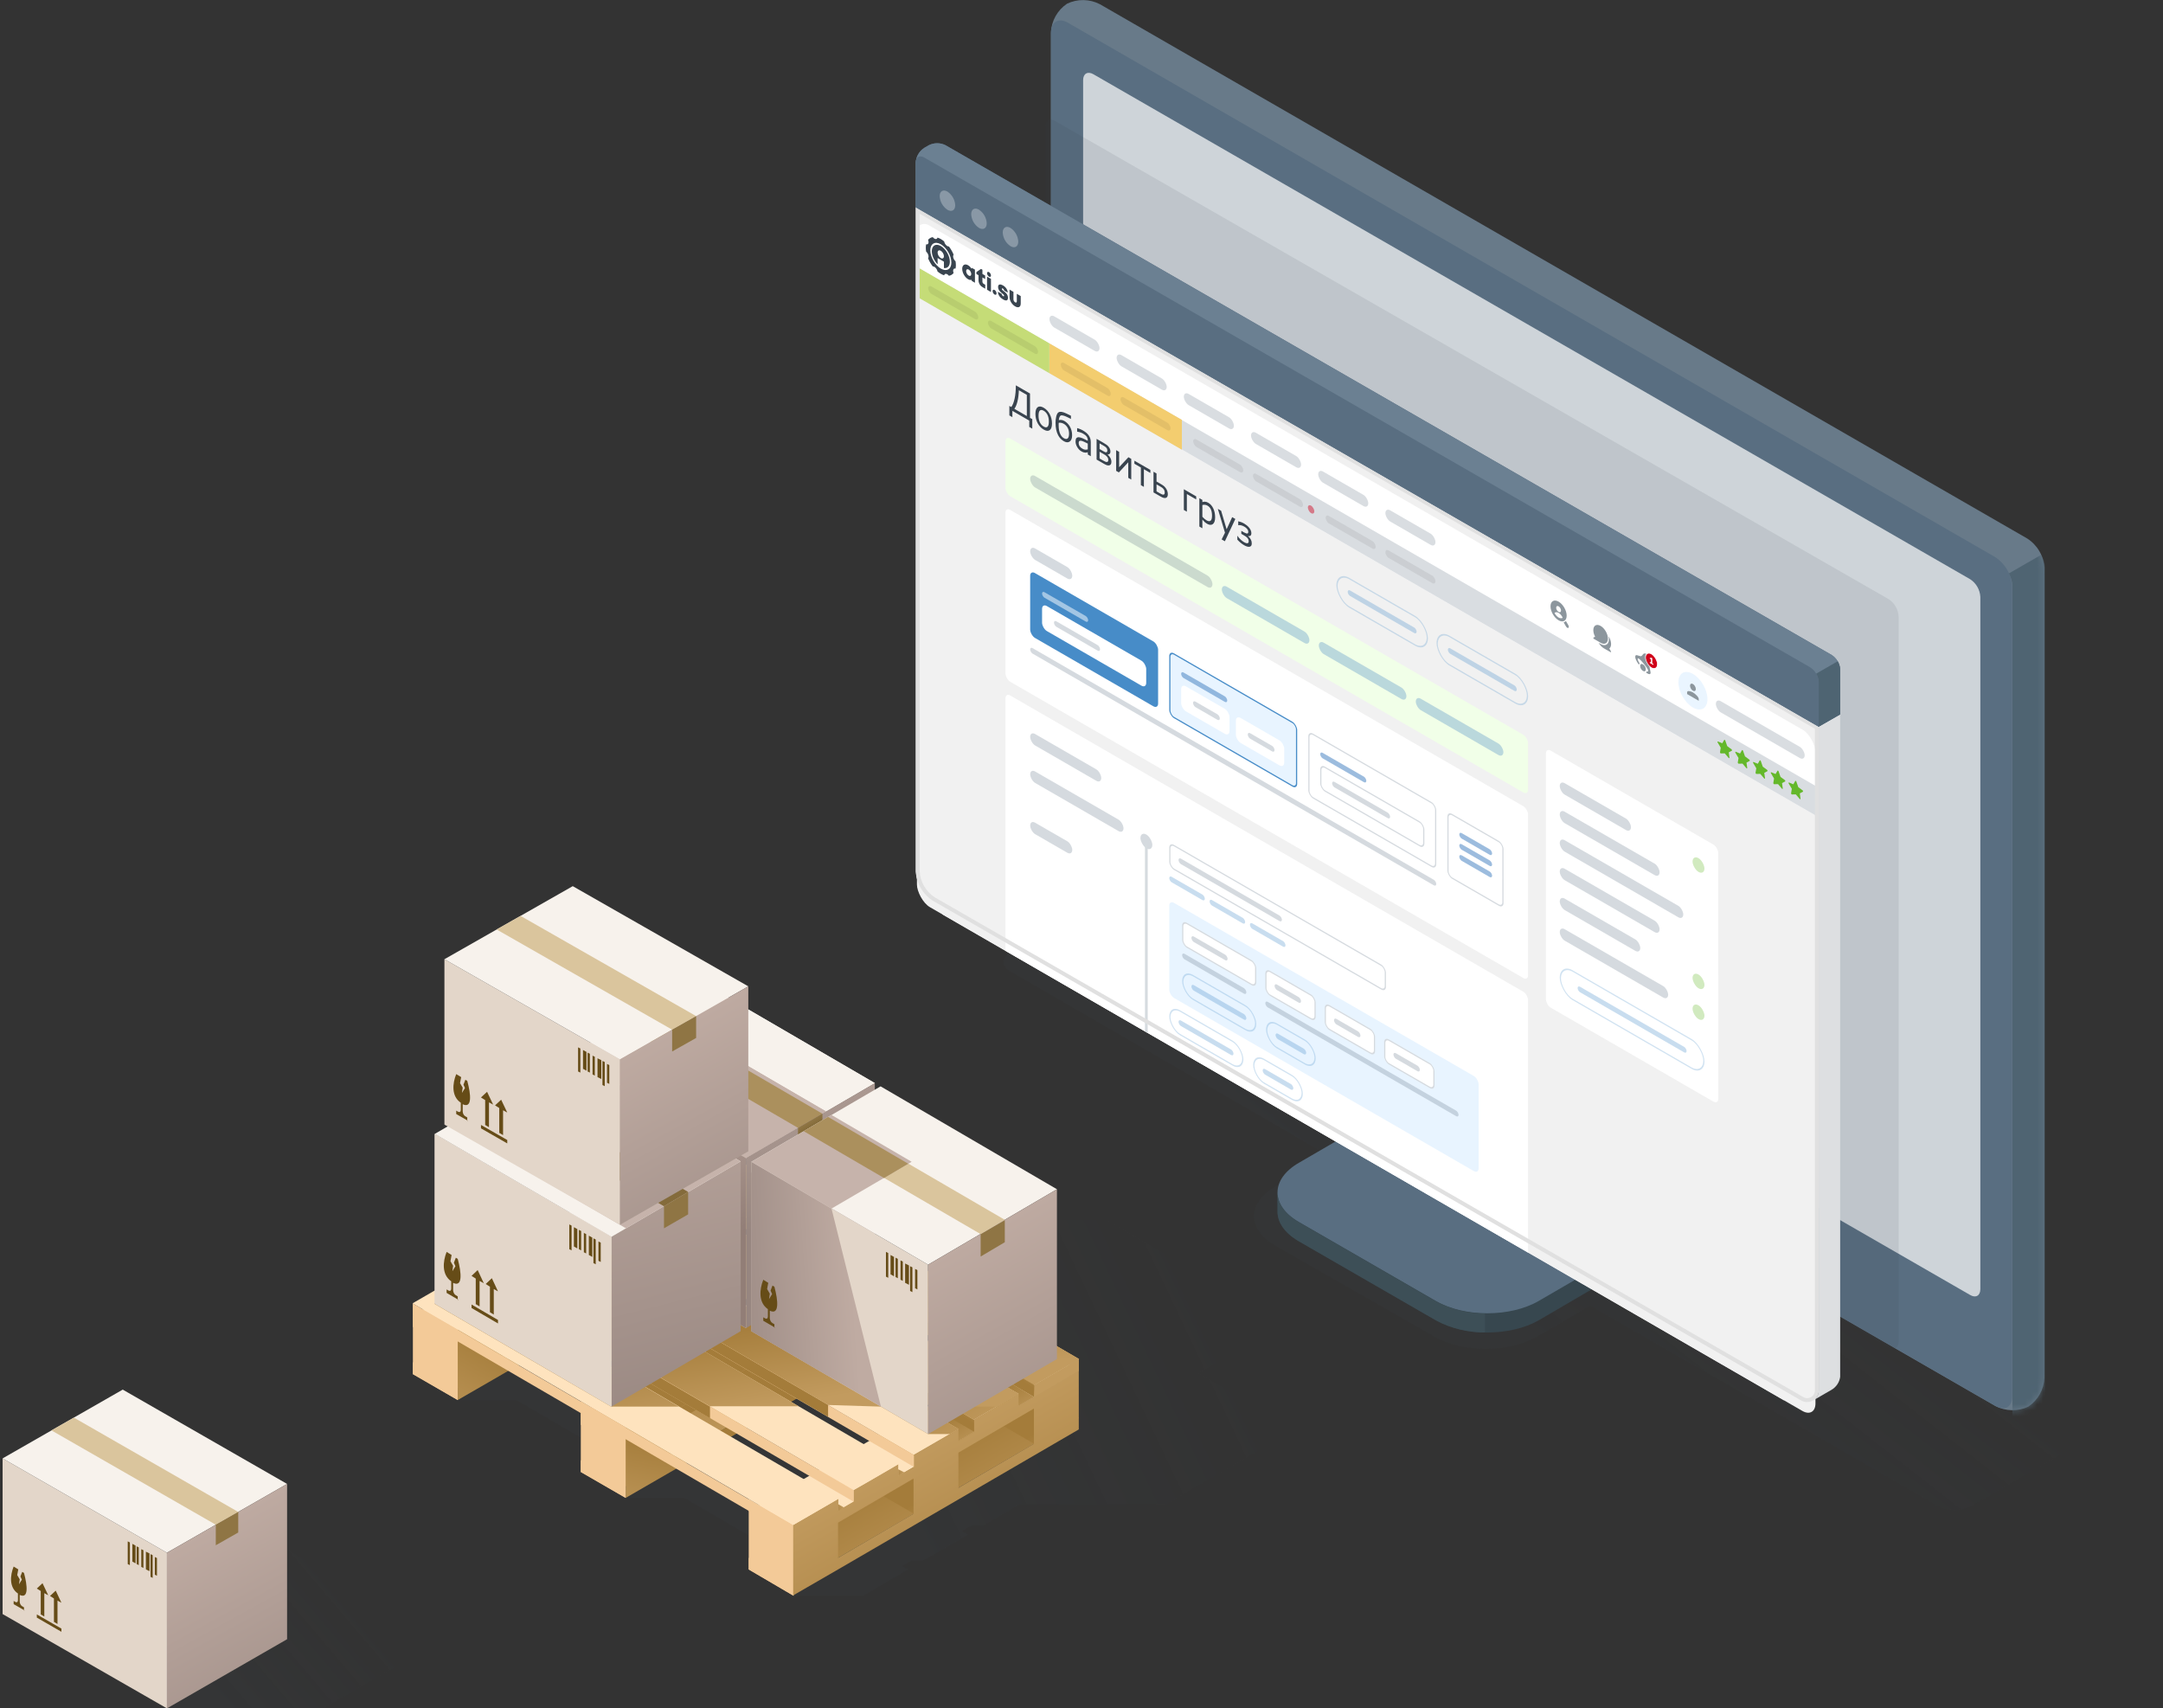 <?xml version="1.0" encoding="UTF-8"?> <svg xmlns="http://www.w3.org/2000/svg" width="352" height="278" viewBox="0 0 352 278" fill="none"><rect x="0" y="0" width="352" height="278" fill="#333333" stroke="none"/> <path opacity="0.1" fill-rule="evenodd" clip-rule="evenodd" d="M0.423 262.652L27.168 278H52.636L72.129 266.749L45.384 251.401H19.974L0.423 262.652Z" fill="url(#paint0_linear_1255_23040)"></path> <path fill-rule="evenodd" clip-rule="evenodd" d="M12.78 264.326L5.992 260.402V255.151L12.78 259.017V264.326Z" fill="url(#paint1_linear_1255_23040)"></path> <path fill-rule="evenodd" clip-rule="evenodd" d="M27.168 252.67L0.423 237.322V262.652L27.168 278V252.67Z" fill="#E3D6C9"></path> <path fill-rule="evenodd" clip-rule="evenodd" d="M0.423 237.322L27.168 252.67L46.719 241.476L19.974 226.128L0.423 237.322Z" fill="#F7F2EC"></path> <path fill-rule="evenodd" clip-rule="evenodd" d="M27.168 252.67L46.719 241.476V266.749L27.168 278V252.67Z" fill="url(#paint2_linear_1255_23040)"></path> <path fill-rule="evenodd" clip-rule="evenodd" d="M8.371 232.764L35.116 248.112L38.771 246.035L12.026 230.686L8.371 232.764Z" fill="#DAC59D"></path> <path fill-rule="evenodd" clip-rule="evenodd" d="M35.116 251.458V248.112L38.771 246.035V249.381L35.116 251.458Z" fill="#8F7544"></path> <path fill-rule="evenodd" clip-rule="evenodd" d="M4.02 262.075L2.221 261.037V260.517L2.511 260.69C2.744 260.806 2.918 260.69 2.918 260.402V259.306C1.467 258.325 1.641 256.363 2.221 254.92L2.976 255.382L2.802 256.305L3.208 256.998L3.092 257.805L3.556 257.055L3.324 256.536L3.614 255.786L3.904 255.959C4.484 258.094 4.658 260.229 3.208 259.536V260.633C3.208 260.921 3.382 261.267 3.614 261.383L3.904 261.556V262.075H4.02ZM7.211 259.248V263.056L6.631 262.71V258.902L5.992 258.498L6.921 257.632L7.849 259.594L7.211 259.248ZM9.357 260.46V264.268L8.777 263.922V260.113L8.139 259.709L9.067 258.844L9.995 260.806L9.357 260.46ZM5.992 262.71V263.229L9.995 265.537V265.018L5.992 262.71Z" fill="#664C17"></path> <path fill-rule="evenodd" clip-rule="evenodd" d="M20.786 250.824L21.134 250.997V254.69L20.786 254.516V250.824ZM25.195 253.363L25.543 253.536V256.421L25.195 256.248V253.363ZM24.499 252.901L24.847 253.074V256.767L24.499 256.594V252.901ZM23.745 252.497L24.325 252.786V255.671L23.745 255.382V252.497ZM22.991 252.093L23.339 252.266V255.151L22.991 254.978V252.093ZM22.236 251.631L22.584 251.805V254.69L22.236 254.516V251.631ZM21.54 251.227L22.062 251.516V254.401L21.54 254.112V251.227Z" fill="#664C17"></path> <path opacity="0.1" d="M164.424 154.98L194.138 137.825C194.985 137.396 195.922 137.173 196.872 137.173C197.822 137.173 198.759 137.396 199.606 137.825L350.568 224.766C352.077 225.636 352.077 227.047 350.568 227.916L320.848 245.071C320 245.5 319.064 245.724 318.114 245.724C317.164 245.724 316.227 245.5 315.38 245.071L258.813 212.481L250.112 217.521C245.509 220.173 238.046 220.173 233.437 217.521L207.518 202.697C202.908 200.045 202.908 195.767 207.518 193.089L216.212 188.049L164.437 158.099C162.922 157.261 162.922 155.862 164.424 154.98Z" fill="url(#paint3_linear_1255_23040)"></path> <path d="M233.695 214.869L211.356 201.979C209.057 200.656 207.908 198.917 207.908 197.178C207.908 195.44 207.908 194.079 207.908 194.079L228.928 182.178C229.573 181.755 230.111 181.188 230.497 180.52C230.883 179.853 231.107 179.104 231.15 178.335V150.823L270.114 173.32V200.795C270.072 201.565 269.849 202.315 269.461 202.983C269.074 203.651 268.534 204.218 267.885 204.638L250.37 214.869C245.767 217.49 238.298 217.49 233.695 214.869Z" fill="#37474F"></path> <path d="M260.783 205.659V208.746L267.93 204.638C268.577 204.217 269.115 203.649 269.501 202.982C269.887 202.314 270.111 201.565 270.153 200.795V173.32L262.721 169.043C262.569 170.933 262.399 172.873 262.247 174.769L267.456 177.775V199.245C267.418 200.016 267.196 200.766 266.809 201.434C266.423 202.102 265.883 202.669 265.234 203.088L260.783 205.659Z" fill="#263238"></path> <path d="M267.457 199.251C267.415 200.021 267.192 200.77 266.806 201.437C266.42 202.105 265.881 202.672 265.234 203.094L250.371 211.719C245.768 214.371 238.305 214.371 233.696 211.719L211.351 198.835C206.748 196.183 206.748 191.905 211.351 189.234L226.22 180.596C226.869 180.176 227.409 179.609 227.796 178.941C228.184 178.274 228.407 177.524 228.449 176.753V155.283L267.457 177.78V199.251Z" fill="#596E81"></path> <path opacity="0.15" d="M221.693 183.211L226.22 180.603C226.869 180.183 227.409 179.616 227.796 178.948C228.184 178.28 228.407 177.53 228.449 176.76V155.283L267.457 177.78V199.251C267.415 200.02 267.192 200.77 266.806 201.437C266.42 202.105 265.881 202.672 265.234 203.094L260.783 205.652L221.693 183.211Z" fill="black"></path> <path d="M207.901 194.073V197.172C207.901 198.917 209.057 200.644 211.355 201.979L233.694 214.857C236.141 216.163 238.875 216.84 241.649 216.828V213.741C238.875 213.753 236.141 213.076 233.694 211.77L211.355 198.88C209.057 197.525 207.901 195.786 207.901 194.073Z" fill="#3D4F57"></path> <path d="M330.097 228.89C329.254 229.295 328.327 229.497 327.392 229.479C326.457 229.462 325.538 229.225 324.711 228.789L173.806 141.848C172.997 141.323 172.324 140.614 171.841 139.78C171.358 138.946 171.08 138.01 171.028 137.048V5.307C171.062 4.374 171.316 3.463 171.769 2.646C172.222 1.829 172.862 1.131 173.636 0.607C174.478 0.2 175.405 -0.004 176.34 0.013C177.276 0.029 178.195 0.265 179.022 0.701L329.926 87.642C330.735 88.169 331.408 88.877 331.891 89.712C332.373 90.546 332.652 91.481 332.705 92.443V224.184C332.671 225.118 332.417 226.03 331.964 226.848C331.511 227.665 330.871 228.365 330.097 228.89Z" fill="#687A89"></path> <mask id="mask0_1255_23040" style="mask-type:alpha" maskUnits="userSpaceOnUse" x="171" y="0" width="162" height="230"> <path d="M330.096 228.89C329.253 229.295 328.327 229.497 327.392 229.479C326.456 229.462 325.538 229.226 324.711 228.789L173.806 141.848C172.997 141.323 172.323 140.614 171.841 139.78C171.358 138.946 171.079 138.01 171.028 137.048V5.307C171.062 4.374 171.316 3.463 171.769 2.646C172.222 1.83 172.861 1.131 173.635 0.607C174.478 0.2 175.404 -0.004 176.34 0.013C177.275 0.029 178.194 0.265 179.021 0.702L329.926 87.643C330.734 88.169 331.407 88.878 331.89 89.712C332.373 90.546 332.652 91.482 332.704 92.443V224.184C332.67 225.118 332.416 226.03 331.963 226.848C331.51 227.665 330.871 228.365 330.096 228.89Z" fill="#6B8092"></path> </mask> <g mask="url(#mask0_1255_23040)"> <path d="M326.896 93.325C327.266 93.944 327.473 94.647 327.498 95.367V234.993L332.785 231.95L332.785 92.314C332.761 91.597 332.553 90.897 332.183 90.282L326.896 93.325Z" fill="#4F6472"></path> </g> <path d="M324.711 228.785L173.806 141.875C172.998 141.349 172.325 140.64 171.842 139.806C171.36 138.972 171.081 138.036 171.028 137.075V5.309C171.028 3.538 172.291 2.82 173.806 3.708L324.68 90.649C325.488 91.176 326.161 91.884 326.644 92.719C327.126 93.552 327.405 94.488 327.458 95.45V227.185C327.489 228.955 326.245 229.673 324.711 228.785Z" fill="#596E81"></path> <path d="M322.276 209.774V97.141C322.247 96.566 322.082 96.006 321.796 95.506C321.51 95.006 321.11 94.58 320.628 94.262L177.931 12.078C177.016 11.549 176.264 11.977 176.264 13.036V125.674C176.294 126.252 176.461 126.814 176.751 127.314C177.041 127.815 177.445 128.239 177.931 128.554L320.628 210.738C321.531 211.267 322.276 210.839 322.276 209.774Z" fill="#596E81"></path> <path opacity="0.7" d="M322.276 209.774V97.141C322.247 96.566 322.082 96.006 321.796 95.506C321.51 95.006 321.11 94.58 320.628 94.262L177.931 12.078C177.016 11.549 176.264 11.977 176.264 13.036V125.674C176.294 126.252 176.461 126.814 176.751 127.314C177.041 127.815 177.445 128.239 177.931 128.554L320.628 210.738C321.531 211.267 322.276 210.839 322.276 209.774Z" fill="white"></path> <path d="M249.563 179.997C249.855 180.001 250.143 179.927 250.397 179.783C250.712 179.569 250.963 179.274 251.126 178.929C251.288 178.584 251.354 178.203 251.318 177.824C251.273 176.865 250.999 175.931 250.518 175.1C250.036 174.27 249.363 173.566 248.553 173.048C248.255 172.8 247.889 172.649 247.503 172.616C247.116 172.582 246.729 172.668 246.393 172.861C246.057 173.054 245.789 173.345 245.624 173.695C245.459 174.045 245.406 174.437 245.472 174.819C245.516 175.778 245.79 176.713 246.272 177.545C246.753 178.377 247.427 179.082 248.237 179.6C248.637 179.846 249.094 179.983 249.563 179.997ZM247.233 173.288C247.589 173.305 247.935 173.413 248.237 173.603C248.95 174.067 249.543 174.692 249.968 175.428C250.394 176.163 250.64 176.988 250.687 177.836C250.772 178.11 250.762 178.403 250.657 178.67C250.553 178.936 250.361 179.159 250.112 179.302C249.864 179.445 249.574 179.5 249.291 179.456C249.007 179.413 248.747 179.275 248.553 179.065C247.84 178.601 247.246 177.976 246.821 177.24C246.395 176.505 246.149 175.679 246.103 174.831C246.075 174.561 246.118 174.289 246.229 174.041C246.34 173.793 246.514 173.579 246.734 173.42C246.887 173.334 247.058 173.289 247.233 173.288Z" fill="#478CC8"></path> <path opacity="0.1" d="M308.982 218.298V100.369C308.954 99.802 308.798 99.251 308.526 98.758C308.254 98.266 307.873 97.847 307.415 97.534L171.708 19.691C170.838 19.169 170.123 19.591 170.123 20.633V137.032C170.151 137.6 170.31 138.154 170.586 138.646C170.861 139.139 171.246 139.557 171.708 139.867L307.415 219.247C308.274 219.768 308.982 219.346 308.982 218.298Z" fill="#39444F"></path> <path d="M149.034 33.67L295.967 118.242V226.269C295.962 226.596 295.873 226.915 295.707 227.196C295.542 227.478 295.306 227.712 295.023 227.875C294.741 228.039 294.42 228.127 294.093 228.13C293.766 228.134 293.444 228.053 293.158 227.895L290.537 226.389L151.774 146.555C150.976 146.036 150.312 145.336 149.836 144.513C149.36 143.69 149.085 142.766 149.034 141.817V33.67Z" fill="#F0F0F0"></path> <g clip-path="url(#clip0_1255_23040)"> <rect width="168.851" height="110.899" rx="2.457" transform="matrix(0.866 0.5 3.18907e-05 1 149.215 35.504)" fill="#F1F1F1"></rect> <g clip-path="url(#clip1_1255_23040)"> <rect width="158.216" height="135.853" transform="matrix(0.866 0.5 3.18351e-05 1 153.333 50.271)" fill="#F1F1F1"></rect> <rect opacity="0.25" x="0.097" y="0.168" width="16.975" height="4.626" rx="2.313" transform="matrix(0.866 0.5 3.18351e-05 1 217.494 92.779)" stroke="#478CC8" stroke-width="0.224"></rect> <rect opacity="0.3" width="12.952" height="0.895" rx="0.447" transform="matrix(0.866 0.5 3.18351e-05 1 219.32 95.867)" fill="#478CC8"></rect> <rect opacity="0.25" x="0.097" y="0.168" width="16.975" height="4.626" rx="2.313" transform="matrix(0.866 0.5 3.18351e-05 1 233.794 102.191)" stroke="#478CC8" stroke-width="0.224"></rect> <rect opacity="0.3" width="12.952" height="0.895" rx="0.447" transform="matrix(0.866 0.5 3.18351e-05 1 235.621 105.279)" fill="#478CC8"></rect> <rect width="174.296" height="94.726" transform="matrix(0.866 0.5 3.18351e-05 1 164.076 211.117)" fill="#F1F1F1"></rect> <rect width="98.208" height="9.381" rx="0.895" transform="matrix(0.866 0.5 3.18351e-05 1 163.627 70.918)" fill="#F1FFE8"></rect> <rect opacity="0.25" width="34.253" height="1.863" rx="0.931" transform="matrix(0.866 0.5 3.18351e-05 1 167.647 76.998)" fill="#596E81"></rect> <rect opacity="0.3" width="16.459" height="1.863" rx="0.931" transform="matrix(0.866 0.5 3.18351e-05 1 198.838 95.008)" fill="#3A7BBF"></rect> <rect opacity="0.3" width="16.459" height="1.863" rx="0.931" transform="matrix(0.866 0.5 3.18351e-05 1 214.621 104.12)" fill="#3A7BBF"></rect> <rect opacity="0.3" width="16.459" height="1.863" rx="0.931" transform="matrix(0.866 0.5 3.18351e-05 1 230.403 113.233)" fill="#3A7BBF"></rect> <rect opacity="0.3" width="6.685" height="0.895" rx="0.447" transform="matrix(0.866 0.5 3.18351e-05 1 224.616 195.532)" fill="#478CC8"></rect> <rect width="98.208" height="67.758" rx="0.895" transform="matrix(0.866 0.5 3.18351e-05 1 163.628 112.729)" fill="white"></rect> <rect opacity="0.25" width="13.356" height="1.863" rx="0.931" transform="matrix(0.866 0.5 3.18351e-05 1 167.648 118.982)" fill="#596E81"></rect> <rect opacity="0.25" width="2.237" height="2.236" rx="1.118" transform="matrix(0.866 0.5 3.18351e-05 1 185.59 135.249)" fill="#596E81"></rect> <rect opacity="0.25" width="2.237" height="2.236" rx="1.118" transform="matrix(0.866 0.5 3.18351e-05 1 185.591 174.31)" fill="#596E81"></rect> <path d="M186.552 137.183L186.553 176.094" stroke="#D5DBDF" stroke-width="0.447"></path> <rect width="2.46" height="2.46" rx="1.23" transform="matrix(0.866 0.5 3.18351e-05 1 185.494 167.75)" fill="white"></rect> <rect x="0.194" y="0.335" width="2.013" height="2.012" rx="1.006" transform="matrix(0.866 0.5 3.18351e-05 1 185.52 167.653)" stroke="#596E81" stroke-opacity="0.25" stroke-width="0.447"></rect> <rect opacity="0.25" width="17.538" height="1.863" rx="0.931" transform="matrix(0.866 0.5 3.18351e-05 1 167.648 125.077)" fill="#596E81"></rect> <rect opacity="0.3" width="6.685" height="0.895" rx="0.447" transform="matrix(0.866 0.5 3.18351e-05 1 190.28 142.453)" fill="#478CC8"></rect> <rect opacity="0.3" width="6.685" height="0.895" rx="0.447" transform="matrix(0.866 0.5 3.18351e-05 1 196.844 146.243)" fill="#478CC8"></rect> <rect opacity="0.3" width="6.685" height="0.895" rx="0.447" transform="matrix(0.866 0.5 3.18351e-05 1 203.408 150.033)" fill="#478CC8"></rect> <rect opacity="0.25" width="19.43" height="0.895" rx="0.447" transform="matrix(0.866 0.5 3.18351e-05 1 191.79 139.5)" fill="#596E81"></rect> <rect opacity="0.25" x="0.097" y="0.168" width="40.496" height="3.841" rx="0.783" transform="matrix(0.866 0.5 3.18351e-05 1 190.293 136.995)" stroke="#596E81" stroke-width="0.224"></rect> <rect opacity="0.25" width="17.538" height="1.863" rx="0.931" transform="matrix(0.866 0.5 3.18351e-05 1 167.649 164.138)" fill="#596E81"></rect> <rect opacity="0.3" width="6.685" height="0.895" rx="0.447" transform="matrix(0.866 0.5 3.18351e-05 1 190.401 181.583)" fill="#478CC8"></rect> <rect opacity="0.3" width="6.685" height="0.895" rx="0.447" transform="matrix(0.866 0.5 3.18351e-05 1 196.965 185.373)" fill="#478CC8"></rect> <rect opacity="0.3" width="6.685" height="0.895" rx="0.447" transform="matrix(0.866 0.5 3.18351e-05 1 203.529 189.163)" fill="#478CC8"></rect> <rect opacity="0.25" width="19.43" height="0.895" rx="0.447" transform="matrix(0.866 0.5 3.18351e-05 1 191.911 178.631)" fill="#596E81"></rect> <rect opacity="0.25" x="0.097" y="0.168" width="40.496" height="3.841" rx="0.783" transform="matrix(0.866 0.5 3.18351e-05 1 190.414 176.125)" stroke="#596E81" stroke-width="0.224"></rect> <rect opacity="0.25" x="0.097" y="0.168" width="13.706" height="3.84" rx="1.92" transform="matrix(0.866 0.5 3.18351e-05 1 190.295 184.106)" stroke="#478CC8" stroke-width="0.224"></rect> <rect opacity="0.3" width="10.325" height="0.895" rx="0.447" transform="matrix(0.866 0.5 3.18351e-05 1 191.792 186.612)" fill="#478CC8"></rect> <rect opacity="0.25" x="0.097" y="0.168" width="13.706" height="3.84" rx="1.92" transform="matrix(0.866 0.5 3.18351e-05 1 190.294 163.34)" stroke="#478CC8" stroke-width="0.224"></rect> <rect opacity="0.3" width="10.325" height="0.895" rx="0.447" transform="matrix(0.866 0.5 3.18351e-05 1 191.791 165.845)" fill="#478CC8"></rect> <rect opacity="0.25" x="0.097" y="0.168" width="9.101" height="3.84" rx="1.92" transform="matrix(0.866 0.5 3.18351e-05 1 203.952 171.225)" stroke="#478CC8" stroke-width="0.224"></rect> <rect opacity="0.3" width="5.756" height="0.895" rx="0.447" transform="matrix(0.866 0.5 3.18351e-05 1 205.484 173.751)" fill="#478CC8"></rect> <rect opacity="0.25" width="7.909" height="1.863" rx="0.931" transform="matrix(0.866 0.5 3.18351e-05 1 167.648 133.411)" fill="#596E81"></rect> <rect opacity="0.25" width="10.878" height="0.895" rx="0.447" transform="matrix(0.866 0.5 3.18351e-05 1 190.281 171.296)" fill="#596E81"></rect> <rect opacity="0.3" width="10.878" height="0.895" rx="0.447" transform="matrix(0.866 0.5 3.18351e-05 1 200.513 177.204)" fill="#478CC8"></rect> <rect opacity="0.3" width="10.878" height="0.895" rx="0.447" transform="matrix(0.866 0.5 3.18351e-05 1 210.745 183.112)" fill="#478CC8"></rect> <rect opacity="0.3" width="10.878" height="0.895" rx="0.447" transform="matrix(0.866 0.5 3.18351e-05 1 220.976 189.019)" fill="#478CC8"></rect> <rect opacity="0.3" width="10.878" height="0.895" rx="0.447" transform="matrix(0.866 0.5 3.18351e-05 1 231.208 194.927)" fill="#478CC8"></rect> <rect width="58.137" height="15.472" rx="0.895" transform="matrix(0.866 0.5 3.18351e-05 1 190.28 146.478)" fill="#E8F4FF"></rect> <rect opacity="0.25" x="0.097" y="0.168" width="13.706" height="3.84" rx="1.92" transform="matrix(0.866 0.5 3.18351e-05 1 192.39 157.581)" stroke="#478CC8" stroke-width="0.224"></rect> <rect opacity="0.3" width="10.325" height="0.895" rx="0.447" transform="matrix(0.866 0.5 3.18351e-05 1 193.887 160.086)" fill="#478CC8"></rect> <rect opacity="0.25" x="0.097" y="0.168" width="9.101" height="3.84" rx="1.92" transform="matrix(0.866 0.5 3.18351e-05 1 206.047 165.467)" stroke="#478CC8" stroke-width="0.224"></rect> <rect opacity="0.3" width="5.756" height="0.895" rx="0.447" transform="matrix(0.866 0.5 3.18351e-05 1 207.58 167.992)" fill="#478CC8"></rect> <rect width="13.929" height="4.064" rx="0.895" transform="matrix(0.866 0.5 3.18351e-05 1 192.376 149.721)" fill="white"></rect> <rect x="0.097" y="0.168" width="13.706" height="3.841" rx="0.783" transform="matrix(0.866 0.5 3.18351e-05 1 192.389 149.672)" stroke="#596E81" stroke-opacity="0.25" stroke-width="0.224"></rect> <rect opacity="0.25" width="6.799" height="0.895" rx="0.447" transform="matrix(0.866 0.5 3.18351e-05 1 193.887 152.177)" fill="#596E81"></rect> <rect opacity="0.25" width="12.069" height="0.895" rx="0.447" transform="matrix(0.866 0.5 3.18351e-05 1 192.377 154.989)" fill="#596E81"></rect> <rect opacity="0.25" width="36.315" height="0.895" rx="0.447" transform="matrix(0.866 0.5 3.18351e-05 1 205.913 162.805)" fill="#596E81"></rect> <rect width="9.464" height="4.064" rx="0.895" transform="matrix(0.866 0.5 3.18351e-05 1 205.913 157.537)" fill="white"></rect> <rect x="0.097" y="0.168" width="9.241" height="3.841" rx="0.783" transform="matrix(0.866 0.5 3.18351e-05 1 205.926 157.488)" stroke="#596E81" stroke-opacity="0.25" stroke-width="0.224"></rect> <rect opacity="0.25" width="4.969" height="0.895" rx="0.447" transform="matrix(0.866 0.5 3.18351e-05 1 207.423 159.993)" fill="#596E81"></rect> <rect width="9.464" height="4.064" rx="0.895" transform="matrix(0.866 0.5 3.18351e-05 1 215.583 163.12)" fill="white"></rect> <rect x="0.097" y="0.168" width="9.241" height="3.841" rx="0.783" transform="matrix(0.866 0.5 3.18351e-05 1 215.596 163.072)" stroke="#596E81" stroke-opacity="0.25" stroke-width="0.224"></rect> <rect opacity="0.25" width="4.969" height="0.895" rx="0.447" transform="matrix(0.866 0.5 3.18351e-05 1 217.093 165.577)" fill="#596E81"></rect> <rect width="9.464" height="4.064" rx="0.895" transform="matrix(0.866 0.5 3.18351e-05 1 225.253 168.703)" fill="white"></rect> <rect x="0.097" y="0.168" width="9.241" height="3.841" rx="0.783" transform="matrix(0.866 0.5 3.18351e-05 1 225.266 168.655)" stroke="#596E81" stroke-opacity="0.25" stroke-width="0.224"></rect> <rect opacity="0.25" width="4.969" height="0.895" rx="0.447" transform="matrix(0.866 0.5 3.18351e-05 1 226.763 171.16)" fill="#596E81"></rect> <rect width="98.208" height="27.958" rx="0.895" transform="matrix(0.866 0.5 3.18351e-05 1 163.627 82.535)" fill="white"></rect> <rect opacity="0.25" width="7.909" height="1.863" rx="0.931" transform="matrix(0.866 0.5 3.18351e-05 1 167.647 88.788)" fill="#596E81"></rect> <rect opacity="0.25" width="76.31" height="0.895" rx="0.447" transform="matrix(0.866 0.5 3.18351e-05 1 167.647 105.242)" fill="#596E81"></rect> <rect width="24.042" height="10.554" rx="0.895" transform="matrix(0.866 0.5 3.18351e-05 1 167.647 92.804)" fill="#478CC8"></rect> <rect width="19.569" height="4.064" rx="0.895" transform="matrix(0.866 0.5 3.18351e-05 1 169.584 98.176)" fill="white"></rect> <rect opacity="0.25" width="8.662" height="0.895" rx="0.447" transform="matrix(0.866 0.5 3.18351e-05 1 171.521 100.879)" fill="#596E81"></rect> <rect opacity="0.5" width="8.662" height="0.895" rx="0.447" transform="matrix(0.866 0.5 3.18351e-05 1 169.584 96.144)" fill="white"></rect> <rect x="0.097" y="0.168" width="23.819" height="10.33" rx="0.783" transform="matrix(0.866 0.5 3.18351e-05 1 190.292 105.823)" fill="#E8F4FF" stroke="#478CC8" stroke-width="0.224"></rect> <rect width="9.087" height="4.064" rx="0.895" transform="matrix(0.866 0.5 3.18351e-05 1 192.216 111.243)" fill="white"></rect> <rect width="9.087" height="4.064" rx="0.895" transform="matrix(0.866 0.5 3.18351e-05 1 201.122 116.385)" fill="white"></rect> <rect opacity="0.25" width="5.032" height="0.895" rx="0.447" transform="matrix(0.866 0.5 3.18351e-05 1 194.153 113.946)" fill="#596E81"></rect> <rect opacity="0.25" width="5.032" height="0.895" rx="0.447" transform="matrix(0.866 0.5 3.18351e-05 1 203.058 119.088)" fill="#596E81"></rect> <rect opacity="0.5" width="8.662" height="0.895" rx="0.447" transform="matrix(0.866 0.5 3.18351e-05 1 192.216 109.211)" fill="#3A7BBF"></rect> <rect x="0.097" y="0.168" width="23.819" height="10.33" rx="0.783" transform="matrix(0.866 0.5 3.18351e-05 1 212.924 118.891)" stroke="#596E81" stroke-opacity="0.25" stroke-width="0.224"></rect> <rect opacity="0.25" x="0.097" y="0.168" width="19.346" height="3.841" rx="0.783" transform="matrix(0.866 0.5 3.18351e-05 1 214.861 124.262)" stroke="#596E81" stroke-width="0.224"></rect> <rect opacity="0.25" width="10.898" height="0.895" rx="0.447" transform="matrix(0.866 0.5 3.18351e-05 1 216.785 127.014)" fill="#596E81"></rect> <rect opacity="0.5" width="8.662" height="0.895" rx="0.447" transform="matrix(0.866 0.5 3.18351e-05 1 214.848 122.279)" fill="#3A7BBF"></rect> <rect x="0.097" y="0.168" width="10.33" height="10.33" rx="0.783" transform="matrix(0.866 0.5 3.18351e-05 1 235.556 131.958)" stroke="#596E81" stroke-opacity="0.25" stroke-width="0.224"></rect> <rect opacity="0.5" width="6.167" height="0.895" rx="0.447" transform="matrix(0.866 0.5 3.18351e-05 1 237.48 135.346)" fill="#3A7BBF"></rect> <rect opacity="0.5" width="6.167" height="0.895" rx="0.447" transform="matrix(0.866 0.5 3.18351e-05 1 237.48 137.155)" fill="#3A7BBF"></rect> <rect opacity="0.5" width="6.167" height="0.895" rx="0.447" transform="matrix(0.866 0.5 3.18351e-05 1 237.48 138.963)" fill="#3A7BBF"></rect> <rect width="32.382" height="41.824" rx="0.895" transform="matrix(0.866 0.5 3.18351e-05 1 251.581 121.702)" fill="white"></rect> <rect opacity="0.25" x="0.097" y="0.168" width="26.97" height="4.626" rx="2.313" transform="matrix(0.866 0.5 3.18351e-05 1 253.842 156.64)" stroke="#478CC8" stroke-width="0.224"></rect> <rect opacity="0.3" width="20.478" height="0.895" rx="0.447" transform="matrix(0.866 0.5 3.18351e-05 1 256.737 160.345)" fill="#478CC8"></rect> <rect opacity="0.25" width="18.762" height="1.863" rx="0.931" transform="matrix(0.866 0.5 3.18351e-05 1 253.828 131.623)" fill="#596E81"></rect> <rect opacity="0.25" width="18.762" height="1.863" rx="0.931" transform="matrix(0.866 0.5 3.18351e-05 1 253.829 140.904)" fill="#596E81"></rect> <rect opacity="0.25" width="23.212" height="1.863" rx="0.931" transform="matrix(0.866 0.5 3.18351e-05 1 253.829 136.263)" fill="#596E81"></rect> <rect opacity="0.25" width="15.13" height="1.863" rx="0.931" transform="matrix(0.866 0.5 3.18351e-05 1 253.829 145.766)" fill="#596E81"></rect> <rect opacity="0.3" width="2.237" height="2.236" rx="1.118" transform="matrix(0.866 0.5 3.18351e-05 1 275.441 158.022)" fill="#64B82A"></rect> <rect opacity="0.25" width="13.382" height="1.863" rx="0.931" transform="matrix(0.866 0.5 3.18351e-05 1 253.828 126.983)" fill="#596E81"></rect> <rect opacity="0.3" width="2.237" height="2.236" rx="1.118" transform="matrix(0.866 0.5 3.18351e-05 1 275.441 139.088)" fill="#64B82A"></rect> <rect opacity="0.25" width="20.372" height="1.863" rx="0.931" transform="matrix(0.866 0.5 3.18351e-05 1 253.829 150.744)" fill="#596E81"></rect> <rect opacity="0.3" width="2.237" height="2.236" rx="1.118" transform="matrix(0.866 0.5 3.18351e-05 1 275.441 163.036)" fill="#64B82A"></rect> </g> <rect width="168.748" height="12.721" transform="matrix(0.866 0.5 3.18351e-05 1 149.308 35.591)" fill="white"></rect> <rect width="168.748" height="4.803" transform="matrix(0.866 0.5 3.18351e-05 1 149.308 43.509)" fill="#D9DDE1"></rect> <rect width="24.888" height="4.856" transform="matrix(0.866 0.5 3.18351e-05 1 149.215 43.428)" fill="#C5DC77"></rect> <rect width="24.888" height="4.856" transform="matrix(0.866 0.5 3.18351e-05 1 170.784 55.882)" fill="#F3CD6F"></rect> <rect width="9.409" height="1.214" rx="0.607" transform="matrix(0.866 0.5 3.18351e-05 1 151.055 46.312)" fill="black" fill-opacity="0.07"></rect> <rect width="9.409" height="1.214" rx="0.607" transform="matrix(0.866 0.5 3.18351e-05 1 160.78 51.927)" fill="black" fill-opacity="0.07"></rect> <rect width="9.409" height="1.214" rx="0.607" transform="matrix(0.866 0.5 3.18351e-05 1 172.623 58.765)" fill="black" fill-opacity="0.07"></rect> <rect width="9.409" height="1.214" rx="0.607" transform="matrix(0.866 0.5 3.18351e-05 1 182.349 64.38)" fill="black" fill-opacity="0.07"></rect> <rect width="9.409" height="1.214" rx="0.607" transform="matrix(0.866 0.5 3.18351e-05 1 215.729 83.654)" fill="black" fill-opacity="0.07"></rect> <rect width="9.409" height="1.214" rx="0.607" transform="matrix(0.866 0.5 3.18351e-05 1 225.454 89.269)" fill="black" fill-opacity="0.07"></rect> <rect width="9.409" height="1.214" rx="0.607" transform="matrix(0.866 0.5 3.18351e-05 1 194.176 71.21)" fill="black" fill-opacity="0.07"></rect> <rect width="9.409" height="1.214" rx="0.607" transform="matrix(0.866 0.5 3.18351e-05 1 203.902 76.825)" fill="black" fill-opacity="0.07"></rect> <rect opacity="0.45" width="1.214" height="1.214" rx="0.607" transform="matrix(0.866 0.5 3.18351e-05 1 212.838 81.985)" fill="#D0021B"></rect> <path fill-rule="evenodd" clip-rule="evenodd" d="M280.68 122.591L280.058 122.605C279.984 122.606 279.897 122.484 279.911 122.398L280.03 121.677L279.528 120.828C279.468 120.727 279.501 120.629 279.584 120.663L280.278 120.949L280.589 120.409C280.626 120.345 280.733 120.407 280.77 120.514L281.081 121.412L281.776 121.929C281.859 121.99 281.892 122.126 281.832 122.159L281.33 122.427L281.448 123.285C281.462 123.388 281.376 123.41 281.302 123.323L280.68 122.591Z" fill="#64B82A"></path> <path fill-rule="evenodd" clip-rule="evenodd" d="M283.571 124.26L282.949 124.274C282.875 124.276 282.789 124.153 282.803 124.067L282.921 123.346L282.419 122.498C282.359 122.396 282.392 122.298 282.475 122.332L283.17 122.618L283.48 122.079C283.518 122.014 283.624 122.076 283.662 122.183L283.973 123.082L284.667 123.598C284.75 123.66 284.783 123.796 284.723 123.828L284.221 124.096L284.339 124.954C284.354 125.057 284.267 125.079 284.193 124.992L283.571 124.26Z" fill="#64B82A"></path> <path fill-rule="evenodd" clip-rule="evenodd" d="M286.462 125.929L285.84 125.943C285.766 125.945 285.68 125.823 285.694 125.737L285.813 125.016L285.31 124.167C285.25 124.065 285.283 123.967 285.366 124.002L286.061 124.287L286.372 123.748C286.409 123.684 286.516 123.745 286.553 123.853L286.864 124.751L287.558 125.267C287.641 125.329 287.674 125.465 287.614 125.497L287.112 125.766L287.231 126.624C287.245 126.727 287.158 126.749 287.084 126.661L286.462 125.929Z" fill="#64B82A"></path> <path fill-rule="evenodd" clip-rule="evenodd" d="M289.354 127.599L288.732 127.613C288.658 127.614 288.571 127.492 288.585 127.406L288.704 126.685L288.202 125.836C288.141 125.735 288.174 125.637 288.257 125.671L288.952 125.957L289.263 125.417C289.3 125.353 289.407 125.415 289.444 125.522L289.755 126.42L290.45 126.937C290.533 126.998 290.566 127.134 290.506 127.167L290.003 127.435L290.122 128.293C290.136 128.396 290.05 128.418 289.975 128.331L289.354 127.599Z" fill="#64B82A"></path> <path fill-rule="evenodd" clip-rule="evenodd" d="M292.245 129.268L291.623 129.282C291.549 129.284 291.462 129.162 291.477 129.075L291.595 128.354L291.093 127.506C291.033 127.404 291.066 127.306 291.149 127.34L291.843 127.626L292.154 127.087C292.191 127.022 292.298 127.084 292.335 127.191L292.646 128.09L293.341 128.606C293.424 128.668 293.457 128.804 293.397 128.836L292.895 129.105L293.013 129.963C293.027 130.065 292.941 130.088 292.867 130L292.245 129.268Z" fill="#64B82A"></path> <path fill-rule="evenodd" clip-rule="evenodd" d="M151.797 38.587C151.933 38.762 152.105 38.884 152.264 38.899C152.423 38.915 152.531 38.82 152.567 38.661C152.917 38.771 153.286 38.98 153.651 39.287C153.687 39.487 153.795 39.707 153.954 39.875C154.112 40.043 154.285 40.12 154.421 40.102C154.739 40.518 154.999 40.977 155.189 41.442C155.104 41.549 155.083 41.736 155.147 41.957C155.212 42.178 155.347 42.383 155.502 42.516C155.574 42.944 155.578 43.352 155.502 43.709C155.347 43.664 155.212 43.712 155.147 43.859C155.083 44.006 155.104 44.218 155.189 44.423C154.991 44.678 154.727 44.828 154.421 44.875C154.285 44.7 154.113 44.578 153.954 44.563C153.795 44.547 153.687 44.642 153.651 44.801C153.301 44.691 152.932 44.482 152.567 44.175C152.531 43.975 152.423 43.755 152.264 43.587C152.105 43.419 151.933 43.342 151.797 43.36C151.479 42.944 151.219 42.485 151.029 42.02C151.114 41.913 151.135 41.726 151.071 41.505C151.006 41.284 150.871 41.08 150.716 40.946C150.644 40.518 150.64 40.11 150.716 39.753C150.871 39.798 151.006 39.75 151.071 39.603C151.135 39.456 151.114 39.245 151.028 39.039C151.227 38.784 151.491 38.634 151.797 38.587ZM153.109 43.71C154.055 44.256 154.823 43.813 154.823 42.72C154.822 41.628 154.055 40.299 153.109 39.752C152.163 39.206 151.395 39.649 151.395 40.742C151.395 41.834 152.163 43.163 153.109 43.71ZM152.583 43.011L152.583 41.989L153.611 42.582L153.611 43.615C154.175 43.704 154.578 43.312 154.578 42.579C154.578 41.642 153.92 40.503 153.109 40.035C152.298 39.567 151.64 39.946 151.64 40.883C151.64 41.605 152.031 42.448 152.583 43.011ZM153.611 41.697C153.611 41.369 153.381 40.971 153.097 40.807C152.813 40.643 152.583 40.776 152.583 41.103C152.583 41.431 152.813 41.83 153.097 41.994C153.381 42.158 153.611 42.025 153.611 41.697Z" fill="#39444F"></path> <path fill-rule="evenodd" clip-rule="evenodd" d="M161.266 44.831C161.266 45.034 161.123 45.117 160.947 45.015C160.772 44.914 160.629 44.667 160.629 44.464C160.629 44.261 160.772 44.179 160.947 44.28C161.123 44.382 161.266 44.628 161.266 44.831ZM160.629 47.148L160.629 45.012L161.266 45.38L161.266 47.516L160.629 47.148ZM162.401 47.472C162.406 47.997 162.751 48.445 163.216 48.713C163.723 49.006 164.033 48.96 164.033 48.448C164.033 48.185 163.938 47.947 163.747 47.733C163.617 47.587 163.472 47.474 163.33 47.364C163.301 47.342 163.273 47.32 163.244 47.298L163.228 47.284C163.152 47.221 163.037 47.126 163.037 47.016C163.037 46.967 163.053 46.938 163.084 46.927C163.154 46.904 163.282 46.984 163.35 47.089C163.384 47.142 163.401 47.202 163.401 47.269L163.998 47.613C163.995 47.394 163.922 47.178 163.779 46.964C163.638 46.75 163.45 46.575 163.216 46.44C162.844 46.225 162.426 46.196 162.426 46.688C162.426 46.811 162.448 46.948 162.506 47.086C162.556 47.199 162.63 47.306 162.708 47.397C162.828 47.535 162.961 47.643 163.092 47.742C163.2 47.825 163.28 47.895 163.331 47.952C163.421 48.048 163.438 48.191 163.356 48.211C163.277 48.231 163.148 48.147 163.074 48.033C163.034 47.97 163.014 47.901 163.014 47.827L162.401 47.472ZM164.289 48.345C164.289 48.947 164.697 49.566 165.201 49.857C165.706 50.149 166.11 49.998 166.11 49.396L166.11 48.179L165.474 47.811L165.474 49.026C165.474 49.192 165.381 49.301 165.201 49.197C165.022 49.094 164.925 48.876 164.925 48.709L164.925 47.495L164.289 47.127L164.289 48.345ZM162.176 47.742C162.176 47.947 162.033 48.03 161.856 47.928C161.678 47.825 161.535 47.576 161.535 47.372C161.535 47.167 161.678 47.084 161.856 47.187C162.033 47.289 162.176 47.538 162.176 47.742ZM159.875 44.576L159.875 43.894L159.645 43.762L158.894 44.273L158.894 44.584L159.238 44.783L159.238 45.477L159.238 45.477C159.229 45.748 159.268 46.014 159.435 46.283C159.595 46.539 159.739 46.636 160.061 46.822L160.061 46.822L160.332 46.978L160.332 46.333L160.059 46.175L160.059 46.175C159.96 46.116 159.873 45.956 159.875 45.844L159.875 45.844L159.875 45.15L160.322 45.408L160.322 44.834L159.875 44.576ZM158.106 45.538C157.947 45.586 157.751 45.556 157.539 45.433C157.012 45.129 156.586 44.374 156.586 43.747C156.586 43.12 157.012 42.858 157.539 43.161C157.755 43.286 157.955 43.488 158.115 43.725L158.168 43.592L158.659 43.875L158.659 46.009L158.153 45.717L158.106 45.538ZM158.056 44.595C158.056 44.866 157.871 44.978 157.642 44.846C157.413 44.714 157.227 44.387 157.227 44.116C157.227 43.846 157.413 43.733 157.642 43.866C157.871 43.998 158.056 44.324 158.056 44.595Z" fill="#39444F"></path> <rect width="9.409" height="1.821" rx="0.911" transform="matrix(0.866 0.5 3.18351e-05 1 170.783 51.026)" fill="#D9DDE1"></rect> <rect width="9.409" height="1.821" rx="0.911" transform="matrix(0.866 0.5 3.18351e-05 1 214.52 76.279)" fill="#D9DDE1"></rect> <rect width="9.409" height="1.821" rx="0.911" transform="matrix(0.866 0.5 3.18351e-05 1 203.586 69.966)" fill="#D9DDE1"></rect> <rect width="9.409" height="1.821" rx="0.911" transform="matrix(0.866 0.5 3.18351e-05 1 181.718 57.339)" fill="#D9DDE1"></rect> <rect width="9.409" height="1.821" rx="0.911" transform="matrix(0.866 0.5 3.18351e-05 1 225.454 82.592)" fill="#D9DDE1"></rect> <rect width="9.409" height="1.821" rx="0.911" transform="matrix(0.866 0.5 3.18351e-05 1 192.652 63.652)" fill="#D9DDE1"></rect> <rect width="16.693" height="1.821" rx="0.911" transform="matrix(0.866 0.5 3.18351e-05 1 279.234 113.644)" fill="#D9DDE1"></rect> <path opacity="0.9" d="M273.136 111.034C273.136 109.525 274.195 108.914 275.501 109.668C276.808 110.422 277.867 112.257 277.867 113.765C277.867 115.274 276.808 115.885 275.501 115.131C274.195 114.377 273.136 112.542 273.136 111.034Z" fill="#E8F4FF"></path> <path fill-rule="evenodd" clip-rule="evenodd" d="M275.501 112.674C275.701 112.789 275.908 112.959 276.124 113.184C276.34 113.409 276.448 113.602 276.448 113.764L276.448 114.038L274.555 112.946L274.555 112.671C274.555 112.509 274.663 112.44 274.879 112.465C275.095 112.489 275.302 112.559 275.501 112.674ZM275.501 112.399C275.372 112.325 275.262 112.208 275.169 112.048C275.077 111.888 275.031 111.734 275.031 111.585C275.031 111.436 275.077 111.333 275.169 111.278C275.262 111.223 275.372 111.232 275.501 111.307C275.63 111.381 275.741 111.5 275.833 111.661C275.926 111.823 275.972 111.979 275.972 112.128C275.972 112.277 275.926 112.378 275.833 112.431C275.741 112.485 275.63 112.474 275.501 112.399Z" fill="#8C969D"></path> <path fill-rule="evenodd" clip-rule="evenodd" d="M254.46 101.271L254.856 101.956C254.958 102.133 255.125 102.23 255.227 102.17C255.33 102.111 255.33 101.919 255.227 101.741L254.832 101.056C254.732 101.166 254.606 101.239 254.46 101.271Z" fill="#8C969D"></path> <path fill-rule="evenodd" clip-rule="evenodd" d="M254.955 100.181C254.955 101.02 254.367 101.359 253.641 100.94C252.915 100.521 252.327 99.502 252.327 98.664C252.327 97.826 252.915 97.486 253.641 97.905C254.367 98.324 254.955 99.343 254.955 100.181ZM254.035 99.347C254.035 99.598 253.859 99.7 253.641 99.574C253.423 99.449 253.247 99.143 253.247 98.891C253.247 98.64 253.423 98.538 253.641 98.664C253.859 98.79 254.035 99.095 254.035 99.347ZM252.972 99.768C252.972 99.768 253.25 100.259 253.641 100.485C254.032 100.711 254.31 100.541 254.31 100.541C254.171 100.203 253.923 99.889 253.641 99.726C253.359 99.563 253.111 99.591 252.972 99.768Z" fill="#8C969D"></path> <path d="M261.894 105.534C262.32 105.212 262.268 104.326 261.787 103.551C262.034 104.693 261.381 105.315 260.481 104.795C260.463 104.785 260.568 104.846 260.156 104.605C260.381 104.994 260.681 105.309 260.995 105.49C260.995 105.49 262.098 106.12 262.099 106.121C262.174 106.164 262.212 106.08 262.158 105.987L261.894 105.534Z" fill="#8C969D"></path> <path d="M260.481 104.599C261.136 104.978 261.669 104.67 261.669 103.913C261.669 103.156 261.136 102.233 260.481 101.854C259.825 101.476 259.292 101.784 259.292 102.54C259.292 102.874 259.394 103.248 259.581 103.605L259.317 103.754C259.264 103.784 259.301 103.911 259.376 103.955C259.377 103.956 260.48 104.599 260.481 104.599Z" fill="#8C969D"></path> <path fill-rule="evenodd" clip-rule="evenodd" d="M268.229 109.211C268.212 109.277 268.15 109.317 268.018 109.241C267.992 109.302 267.926 109.416 267.852 109.422C268.199 109.692 268.475 109.785 268.574 109.63C268.615 109.564 268.621 109.461 268.597 109.331L268.597 109.331C268.486 108.6 268.307 108.577 268.635 108.109C268.721 108.007 268.762 107.853 268.753 107.668C268.744 107.483 268.685 107.278 268.585 107.081C268.616 107.065 268.64 107.036 268.654 106.998C268.669 106.96 268.674 106.913 268.668 106.861C268.663 106.809 268.648 106.754 268.624 106.699C268.6 106.644 268.568 106.591 268.531 106.545C268.493 106.498 268.451 106.459 268.407 106.431C268.363 106.403 268.32 106.387 268.28 106.384C268.24 106.38 268.204 106.39 268.176 106.412C268.148 106.434 268.129 106.468 268.119 106.511C267.966 106.397 267.811 106.336 267.673 106.336C267.536 106.335 267.423 106.396 267.351 106.51C267.027 106.954 266.978 106.751 266.483 106.644C266.332 106.585 266.219 106.594 266.163 106.682C266.018 106.911 266.199 107.473 266.717 108.187C266.717 108.111 266.783 107.997 266.822 107.944C266.56 107.536 266.453 107.256 266.52 107.162C266.604 107.046 266.928 107.3 267.495 108C267.635 108.173 268.294 108.946 268.229 109.211Z" fill="#8C969D"></path> <ellipse rx="0.531" ry="0.531" transform="matrix(0.866 0.5 3.18351e-05 1 267.374 108.642)" fill="#8C969D"></ellipse> <rect x="-0.056" y="-0.096" width="2.253" height="2.253" rx="1.126" transform="matrix(0.866 0.5 3.18351e-05 1 267.827 105.976)" fill="#D0021B" stroke="white" stroke-width="0.128"></rect> <path d="M269.062 108.213L268.488 107.881L268.488 107.708L268.669 107.813L268.669 107.288L268.487 107.183L268.487 107.021C268.515 107.037 268.542 107.051 268.567 107.062C268.593 107.072 268.614 107.078 268.631 107.078C268.651 107.079 268.666 107.073 268.676 107.061C268.686 107.049 268.692 107.03 268.693 107.004L268.884 107.115L268.884 107.937L269.062 108.039L269.062 108.213Z" fill="white"></path> <path d="M167.99 69.756L167.499 69.472L167.499 68.444L164.751 66.857L164.751 67.886L164.26 67.602L164.26 66.055L164.573 66.236C164.799 65.936 164.98 65.479 165.114 64.865C165.25 64.25 165.317 63.53 165.317 62.705L167.621 64.035L167.621 67.996L167.99 68.209L167.99 69.756ZM167.104 67.697L167.104 64.256L165.803 63.505C165.779 64.208 165.702 64.822 165.573 65.344C165.445 65.865 165.277 66.258 165.072 66.524L167.104 67.697ZM171.195 68.907C171.195 69.456 171.073 69.819 170.829 69.996C170.585 70.173 170.259 70.143 169.85 69.907C169.437 69.668 169.109 69.32 168.865 68.862C168.623 68.404 168.502 67.901 168.502 67.352C168.502 66.803 168.623 66.439 168.865 66.261C169.109 66.083 169.437 66.112 169.849 66.35C170.259 66.587 170.585 66.935 170.829 67.396C171.073 67.854 171.195 68.358 171.195 68.907ZM170.688 68.614C170.688 68.178 170.614 67.811 170.466 67.515C170.318 67.216 170.112 66.991 169.849 66.839C169.583 66.685 169.376 66.672 169.228 66.8C169.082 66.927 169.008 67.208 169.008 67.644C169.008 68.067 169.082 68.43 169.23 68.735C169.379 69.037 169.585 69.265 169.85 69.418C170.111 69.569 170.315 69.579 170.463 69.45C170.613 69.319 170.688 69.041 170.688 68.614ZM174.102 69.397C174.224 69.608 174.316 69.832 174.379 70.07C174.442 70.305 174.473 70.557 174.473 70.827C174.473 71.329 174.342 71.671 174.081 71.852C173.82 72.033 173.499 72.014 173.117 71.793C172.929 71.685 172.756 71.549 172.598 71.385C172.439 71.219 172.304 71.027 172.193 70.81C172.053 70.539 171.949 70.238 171.879 69.908C171.811 69.578 171.777 69.203 171.777 68.785C171.777 68.634 171.783 68.485 171.796 68.337C171.808 68.187 171.836 68.016 171.879 67.824C171.914 67.657 171.964 67.506 172.031 67.372C172.098 67.238 172.179 67.144 172.271 67.091C172.396 67.017 172.561 66.994 172.765 67.023C172.97 67.051 173.242 67.146 173.58 67.307C173.717 67.372 173.845 67.435 173.964 67.495C174.082 67.554 174.188 67.606 174.282 67.652L174.282 68.174C174.167 68.116 174.053 68.058 173.94 68.001C173.829 67.944 173.717 67.89 173.606 67.838C173.383 67.731 173.181 67.657 173 67.615C172.82 67.573 172.689 67.578 172.605 67.628C172.513 67.681 172.443 67.781 172.396 67.927C172.351 68.071 172.321 68.217 172.307 68.364C172.438 68.331 172.581 68.323 172.736 68.34C172.893 68.356 173.059 68.415 173.235 68.516C173.398 68.611 173.556 68.733 173.708 68.883C173.859 69.033 173.991 69.204 174.102 69.397ZM173.974 70.572C173.974 70.2 173.897 69.878 173.742 69.605C173.587 69.331 173.382 69.12 173.128 68.973C172.976 68.886 172.831 68.83 172.691 68.806C172.552 68.78 172.42 68.777 172.294 68.797C172.291 68.845 172.287 68.902 172.284 68.969C172.282 69.034 172.281 69.095 172.281 69.151C172.281 69.501 172.307 69.799 172.357 70.046C172.408 70.292 172.479 70.506 172.571 70.688C172.651 70.843 172.739 70.971 172.833 71.071C172.927 71.17 173.028 71.25 173.136 71.312C173.399 71.464 173.604 71.473 173.752 71.34C173.9 71.206 173.974 70.95 173.974 70.572ZM177.511 74.237L177.022 73.955L177.022 73.596C176.979 73.605 176.92 73.619 176.845 73.638C176.772 73.656 176.7 73.663 176.631 73.659C176.549 73.658 176.455 73.642 176.349 73.611C176.242 73.582 176.118 73.526 175.975 73.444C175.712 73.292 175.489 73.062 175.306 72.756C175.123 72.449 175.032 72.14 175.032 71.828C175.032 71.573 175.079 71.394 175.173 71.291C175.269 71.188 175.405 71.142 175.58 71.153C175.758 71.165 175.971 71.227 176.22 71.338C176.469 71.45 176.737 71.58 177.022 71.729L177.022 71.641C177.022 71.513 177.002 71.394 176.962 71.287C176.924 71.18 176.868 71.082 176.795 70.991C176.725 70.905 176.642 70.825 176.544 70.753C176.447 70.681 176.345 70.614 176.239 70.552C176.11 70.478 175.966 70.415 175.808 70.364C175.649 70.311 175.486 70.272 175.317 70.249L175.291 70.234L175.291 69.658C175.386 69.683 175.525 69.73 175.706 69.798C175.887 69.867 176.065 69.952 176.241 70.053C176.447 70.172 176.625 70.295 176.777 70.423C176.93 70.549 177.062 70.692 177.174 70.851C177.284 71.007 177.367 71.175 177.425 71.355C177.482 71.535 177.511 71.733 177.511 71.951L177.511 74.237ZM177.022 73.125L177.022 72.187C176.873 72.111 176.696 72.024 176.492 71.926C176.29 71.83 176.13 71.766 176.012 71.736C175.87 71.701 175.756 71.708 175.669 71.756C175.582 71.802 175.539 71.911 175.539 72.082C175.539 72.275 175.589 72.45 175.69 72.606C175.791 72.761 175.945 72.899 176.153 73.018C176.325 73.118 176.483 73.171 176.625 73.177C176.768 73.181 176.901 73.163 177.022 73.125ZM180.865 75.154C180.865 75.317 180.836 75.445 180.779 75.538C180.723 75.633 180.645 75.694 180.546 75.721C180.435 75.751 180.313 75.749 180.18 75.715C180.05 75.682 179.877 75.603 179.663 75.48L178.456 74.783L178.456 71.414L179.585 72.065C179.802 72.191 179.966 72.294 180.076 72.376C180.187 72.456 180.292 72.554 180.389 72.668C180.499 72.798 180.579 72.931 180.63 73.067C180.682 73.203 180.708 73.344 180.708 73.489C180.708 73.656 180.667 73.777 180.585 73.852C180.503 73.928 180.398 73.962 180.269 73.956L180.269 73.987C180.442 74.134 180.584 74.31 180.695 74.513C180.808 74.715 180.865 74.929 180.865 75.154ZM180.204 73.285C180.204 73.213 180.19 73.139 180.162 73.065C180.136 72.992 180.095 72.923 180.039 72.859C179.966 72.774 179.883 72.703 179.791 72.646C179.701 72.588 179.588 72.52 179.454 72.442L178.942 72.147L178.942 73.07L179.556 73.424C179.685 73.498 179.78 73.548 179.841 73.573C179.904 73.597 179.966 73.606 180.029 73.597C180.095 73.587 180.14 73.557 180.165 73.507C180.191 73.456 180.204 73.382 180.204 73.285ZM180.358 74.864C180.358 74.754 180.342 74.655 180.311 74.569C180.28 74.48 180.211 74.376 180.105 74.257C180.039 74.182 179.967 74.12 179.89 74.07C179.814 74.017 179.708 73.952 179.572 73.873L178.942 73.51L178.942 74.611L179.407 74.879C179.602 74.992 179.752 75.071 179.857 75.118C179.963 75.163 180.054 75.183 180.131 75.177C180.207 75.17 180.264 75.142 180.301 75.091C180.339 75.04 180.358 74.965 180.358 74.864ZM184.096 78.039L183.61 77.758L183.61 75.228L182.082 76.876L181.638 76.62L181.638 73.251L182.124 73.531L182.124 76.026L183.636 74.404L184.096 74.67L184.096 78.039ZM187.21 76.965L186.154 76.356L186.154 79.228L185.663 78.944L185.663 76.073L184.608 75.463L184.608 74.966L187.21 76.468L187.21 76.965ZM189.542 80.149C189.542 80.046 189.527 79.948 189.495 79.853C189.466 79.758 189.416 79.666 189.346 79.578C189.273 79.485 189.19 79.407 189.096 79.342C189.003 79.279 188.87 79.197 188.696 79.096L188.21 78.816L188.21 79.962L188.686 80.237C188.86 80.337 188.995 80.407 189.09 80.446C189.186 80.483 189.269 80.498 189.339 80.49C189.41 80.479 189.461 80.447 189.493 80.395C189.526 80.342 189.542 80.26 189.542 80.149ZM190.049 80.433C190.049 80.596 190.02 80.727 189.963 80.826C189.907 80.927 189.83 80.99 189.733 81.016C189.618 81.05 189.495 81.051 189.365 81.018C189.234 80.985 189.066 80.909 188.861 80.79L187.719 80.131L187.719 76.762L188.21 77.045L188.21 78.357L188.874 78.74C189.093 78.867 189.263 78.978 189.383 79.074C189.505 79.17 189.626 79.305 189.746 79.477C189.847 79.621 189.923 79.776 189.973 79.939C190.024 80.103 190.049 80.268 190.049 80.433ZM194.667 81.271L193.147 80.394L193.147 83.265L192.656 82.981L192.656 79.612L194.667 80.774L194.667 81.271ZM197.747 84.196C197.747 84.469 197.713 84.7 197.645 84.888C197.577 85.074 197.481 85.21 197.358 85.295C197.243 85.377 197.107 85.415 196.95 85.407C196.795 85.398 196.631 85.343 196.457 85.242C196.305 85.155 196.168 85.056 196.044 84.947C195.922 84.838 195.797 84.707 195.67 84.553L195.67 85.965L195.179 85.681L195.179 81.069L195.67 81.353L195.67 81.706C195.801 81.654 195.947 81.633 196.109 81.642C196.273 81.65 196.447 81.708 196.631 81.814C196.983 82.017 197.257 82.329 197.452 82.749C197.648 83.169 197.747 83.651 197.747 84.196ZM197.24 83.918C197.24 83.512 197.18 83.174 197.06 82.903C196.94 82.633 196.755 82.426 196.506 82.282C196.365 82.2 196.223 82.154 196.08 82.141C195.938 82.129 195.801 82.143 195.67 82.182L195.67 84.091C195.81 84.244 195.929 84.362 196.028 84.446C196.129 84.53 196.243 84.609 196.37 84.683C196.644 84.841 196.857 84.857 197.01 84.733C197.164 84.608 197.24 84.336 197.24 83.918ZM201.036 84.451L199.333 88.079L198.808 87.776L199.351 86.684L198.188 82.807L198.721 83.114L199.617 86.129L200.521 84.153L201.036 84.451ZM203.708 88.419C203.708 88.608 203.669 88.745 203.593 88.832C203.518 88.919 203.421 88.969 203.303 88.981C203.185 88.991 203.054 88.973 202.911 88.927C202.768 88.881 202.626 88.816 202.483 88.734C202.281 88.617 202.088 88.484 201.905 88.334C201.723 88.184 201.542 88.012 201.365 87.817L201.365 87.195L201.399 87.215C201.526 87.417 201.688 87.61 201.885 87.794C202.081 87.978 202.272 88.124 202.457 88.23C202.544 88.28 202.633 88.323 202.726 88.358C202.818 88.391 202.898 88.406 202.966 88.403C203.039 88.397 203.097 88.374 203.141 88.333C203.184 88.289 203.206 88.21 203.206 88.093C203.206 87.972 203.184 87.863 203.141 87.766C203.099 87.669 203.042 87.582 202.969 87.503C202.897 87.426 202.811 87.354 202.71 87.287C202.609 87.221 202.517 87.164 202.433 87.116L202.007 86.87L202.007 86.381L202.302 86.552C202.372 86.592 202.463 86.641 202.574 86.699C202.687 86.759 202.779 86.795 202.848 86.809C202.939 86.828 203.01 86.82 203.063 86.788C203.117 86.757 203.144 86.673 203.144 86.537C203.144 86.442 203.123 86.353 203.081 86.268C203.039 86.181 202.987 86.103 202.924 86.033C202.86 85.961 202.787 85.897 202.707 85.838C202.629 85.781 202.559 85.735 202.498 85.699C202.321 85.597 202.146 85.524 201.973 85.481C201.803 85.436 201.659 85.433 201.542 85.47L201.508 85.451L201.508 84.826C201.653 84.855 201.808 84.901 201.973 84.962C202.139 85.023 202.304 85.102 202.47 85.197C202.605 85.276 202.74 85.368 202.874 85.473C203.01 85.58 203.137 85.701 203.253 85.837C203.368 85.971 203.462 86.119 203.535 86.28C203.608 86.439 203.645 86.605 203.645 86.778C203.645 86.955 203.597 87.083 203.501 87.162C203.407 87.241 203.28 87.263 203.12 87.229L203.12 87.25C203.299 87.404 203.442 87.581 203.548 87.781C203.655 87.979 203.708 88.191 203.708 88.419Z" fill="#39444F"></path> </g> <path d="M149.666 34.76V141.817C149.719 142.654 149.965 143.468 150.386 144.195C150.806 144.922 151.39 145.542 152.09 146.006L290.853 225.841L293.473 227.347C293.664 227.46 293.883 227.519 294.105 227.517C294.428 227.514 294.737 227.388 294.97 227.164C295.091 227.049 295.187 226.91 295.253 226.756C295.318 226.602 295.35 226.436 295.349 226.269V118.582L149.678 34.791L149.666 34.76ZM149.047 33.701L295.967 118.242V226.269C295.967 226.771 295.768 227.251 295.413 227.606C295.057 227.96 294.576 228.159 294.073 228.159C293.745 228.161 293.422 228.074 293.139 227.907L290.518 226.402L151.774 146.555C150.976 146.036 150.312 145.336 149.836 144.513C149.36 143.69 149.085 142.766 149.034 141.817V33.67L149.047 33.701Z" fill="#E0E0E0"></path> <path opacity="0.8" d="M152.519 31.666L299.465 116.2L295.967 118.216L149.034 33.669L152.519 31.666Z" fill="#455A64"></path> <path d="M294.981 227.918C295.278 227.756 295.526 227.517 295.7 227.227C295.873 226.936 295.965 226.605 295.966 226.267V118.24L299.464 116.224V223.659C299.474 223.791 299.474 223.924 299.464 224.056C299.404 224.494 299.244 224.913 298.997 225.279C298.749 225.646 298.421 225.952 298.037 226.173L295.152 227.842L295.006 227.918H294.981Z" fill="#DDDFE1"></path> <path d="M299.46 116.252V108.962C299.434 108.489 299.297 108.027 299.06 107.616C298.824 107.204 298.493 106.854 298.096 106.594L153.878 23.634C153.455 23.42 152.988 23.308 152.514 23.308C152.04 23.308 151.573 23.42 151.15 23.634L150.399 24.069C150 24.327 149.668 24.676 149.43 25.086C149.192 25.497 149.054 25.958 149.028 26.431V33.727L295.962 118.242L299.46 116.252Z" fill="#596E81"></path> <path d="M299.46 116.252V108.962C299.434 108.489 299.297 108.027 299.06 107.616C298.824 107.204 298.493 106.854 298.096 106.594L153.878 23.634C153.455 23.42 152.988 23.308 152.514 23.308C152.04 23.308 151.573 23.42 151.15 23.634L150.399 24.069C150 24.327 149.668 24.676 149.43 25.086C149.192 25.497 149.054 25.958 149.028 26.431V33.727L295.962 118.242L299.46 116.252Z" fill="#6B8092"></path> <path d="M295.967 110.971C295.942 110.497 295.806 110.036 295.569 109.624C295.332 109.213 295.001 108.863 294.604 108.602L150.398 25.63C149.647 25.189 149.034 25.542 149.034 26.412V33.726L295.967 118.241V110.971Z" fill="#596E81"></path> <path d="M295.57 109.627C295.815 110.036 295.952 110.5 295.968 110.975V118.246L299.46 116.236V108.959C299.444 108.486 299.307 108.024 299.062 107.617L295.57 109.627Z" fill="#596E81"></path> <path opacity="0.5" d="M295.57 109.627C295.815 110.036 295.952 110.5 295.968 110.975V118.246L299.46 116.236V108.959C299.444 108.486 299.307 108.024 299.062 107.617L295.57 109.627Z" fill="#455A64"></path> <path opacity="0.3" d="M155.448 33.401C155.448 34.215 154.873 34.55 154.185 34.14C153.815 33.894 153.508 33.565 153.288 33.179C153.069 32.793 152.943 32.361 152.922 31.917C152.922 31.103 153.497 30.768 154.185 31.178C154.555 31.424 154.862 31.753 155.081 32.139C155.3 32.525 155.426 32.958 155.448 33.401Z" fill="#FAFAFA"></path> <path opacity="0.3" d="M160.576 36.344C160.576 37.158 160.001 37.493 159.313 37.083C158.943 36.837 158.636 36.508 158.417 36.122C158.198 35.736 158.072 35.303 158.05 34.86C158.05 34.045 158.625 33.711 159.313 34.121C159.683 34.367 159.99 34.696 160.209 35.082C160.429 35.468 160.554 35.9 160.576 36.344Z" fill="#FAFAFA"></path> <path opacity="0.3" d="M165.708 39.317C165.708 40.132 165.134 40.466 164.446 40.056C164.076 39.81 163.769 39.481 163.549 39.095C163.33 38.709 163.204 38.277 163.183 37.833C163.183 37.019 163.757 36.684 164.446 37.094C164.816 37.34 165.123 37.669 165.342 38.055C165.562 38.441 165.687 38.873 165.708 39.317Z" fill="#FAFAFA"></path> <path opacity="0.1" fill-rule="evenodd" clip-rule="evenodd" d="M148.348 253.942L146.822 254.832L147.795 255.395L140.496 259.675H129.142L121.842 255.395L121.895 255.364L126.583 252.631L111.344 243.75H111.299L111.299 243.75H109.427L109.427 243.75H103.751L103.751 243.75H101.879L101.879 243.75H101.816L97.643 241.303L94.58 239.533L94.602 239.52L94.517 239.47L99.279 236.719L84.018 227.826H82.164L82.164 227.826H76.425L76.425 227.826H74.553L74.553 227.826H74.491L67.258 223.611L67.254 223.609L67.254 223.609L74.491 219.329H74.594L86.871 212.17L86.844 212.153L94.08 207.936H94.132L106.405 200.78L106.371 200.76L113.657 196.551L113.67 196.543L113.67 196.543H121.281H123.09H123.153H124.962H125.025L128.62 198.62H180.237L208.935 215.363L195.032 223.462L210.745 232.61L189.72 244.82H165.919L160.086 248.219L160.023 248.219H158.163L156.549 249.16L157.528 249.73C157.032 250.019 156.534 250.312 156.034 250.605C154.138 251.717 152.203 252.852 150.228 253.947H148.357L148.348 253.942ZM136.347 246.938L134.784 247.849L121.919 240.351H125.051C128.818 242.547 132.583 244.742 136.347 246.938ZM146.141 241.227L144.533 242.164L141.419 240.351H144.637L146.141 241.227Z" fill="url(#paint4_linear_1255_23040)"></path> <path fill-rule="evenodd" clip-rule="evenodd" d="M121.843 253.507L168.321 226.441L175.558 230.721L129.142 257.724L121.843 253.507Z" fill="url(#paint5_linear_1255_23040)"></path> <path fill-rule="evenodd" clip-rule="evenodd" d="M94.517 237.582L140.996 210.517L148.233 214.797L101.817 241.862L94.517 237.582Z" fill="url(#paint6_linear_1255_23040)"></path> <path fill-rule="evenodd" clip-rule="evenodd" d="M67.254 221.657L113.67 194.655L120.969 198.872L74.491 225.938L67.254 221.657Z" fill="url(#paint7_linear_1255_23040)"></path> <path fill-rule="evenodd" clip-rule="evenodd" d="M129.142 259.675L121.843 255.395V253.507L129.142 257.724V259.675Z" fill="#F3CA98"></path> <path fill-rule="evenodd" clip-rule="evenodd" d="M101.817 243.75C99.383 242.366 96.95 240.918 94.517 239.533C94.517 238.904 94.517 238.274 94.517 237.645C96.95 239.03 99.383 240.478 101.817 241.862C101.817 242.492 101.817 243.121 101.817 243.75Z" fill="#F3CA98"></path> <path fill-rule="evenodd" clip-rule="evenodd" d="M74.491 227.826L67.191 223.609V221.658L74.491 225.938V227.826Z" fill="#F3CA98"></path> <path fill-rule="evenodd" clip-rule="evenodd" d="M148.732 246.331L141.432 242.114V236.386L148.669 240.603L148.732 246.331Z" fill="url(#paint8_linear_1255_23040)"></path> <path fill-rule="evenodd" clip-rule="evenodd" d="M168.259 234.939L161.022 230.721V224.994L168.259 229.211V234.939Z" fill="url(#paint9_linear_1255_23040)"></path> <path fill-rule="evenodd" clip-rule="evenodd" d="M121.843 245.891L168.321 218.825L175.558 223.042L129.142 250.108L121.843 245.891Z" fill="#FEE3BE"></path> <path fill-rule="evenodd" clip-rule="evenodd" d="M142.742 233.68L161.022 223.042L168.259 227.322L150.042 237.96L147.546 236.449L142.742 233.68Z" fill="url(#paint10_linear_1255_23040)"></path> <path fill-rule="evenodd" clip-rule="evenodd" d="M94.517 229.966L140.996 202.901L148.233 207.118L101.817 234.183L94.517 229.966Z" fill="url(#paint11_linear_1255_23040)"></path> <path fill-rule="evenodd" clip-rule="evenodd" d="M67.254 214.042L113.67 186.976L120.969 191.256L74.491 218.259L67.254 214.042Z" fill="#FEE3BE"></path> <path fill-rule="evenodd" clip-rule="evenodd" d="M129.142 259.675L121.843 255.395V243.94L129.142 248.22V259.675Z" fill="#F3CA98"></path> <path fill-rule="evenodd" clip-rule="evenodd" d="M101.817 236.072C99.383 234.687 96.95 233.239 94.517 231.854C94.517 231.225 94.517 230.596 94.517 229.966C96.95 231.351 99.383 232.799 101.817 234.183C101.817 234.813 101.817 235.442 101.817 236.072Z" fill="#F3CA98"></path> <path fill-rule="evenodd" clip-rule="evenodd" d="M74.491 220.21L67.191 215.93V214.042L74.491 218.259V220.21Z" fill="#F3CA98"></path> <path fill-rule="evenodd" clip-rule="evenodd" d="M121.406 230.407L114.107 226.189V220.462L121.406 224.679V230.407Z" fill="url(#paint12_linear_1255_23040)"></path> <path fill-rule="evenodd" clip-rule="evenodd" d="M140.996 219.014L133.696 214.797V209.069L140.996 213.286V219.014Z" fill="url(#paint13_linear_1255_23040)"></path> <path fill-rule="evenodd" clip-rule="evenodd" d="M101.817 243.751L109.116 239.533L148.295 216.748V214.86V209.132V207.244V205.355L140.996 209.573V211.461L128.705 218.636V216.685L121.406 220.902V222.79L109.116 229.966V228.078L101.817 232.295V234.183V236.071V243.751ZM128.643 226.189V220.462L140.933 213.286V219.014L128.643 226.189ZM121.406 224.679V230.407L109.116 237.582V231.854L121.406 224.679Z" fill="url(#paint14_linear_1255_23040)"></path> <path fill-rule="evenodd" clip-rule="evenodd" d="M94.08 214.545L86.781 210.265V204.537L94.08 208.754V214.545Z" fill="url(#paint15_linear_1255_23040)"></path> <path fill-rule="evenodd" clip-rule="evenodd" d="M113.67 203.09L106.37 198.872V193.145L113.67 197.362V203.09Z" fill="url(#paint16_linear_1255_23040)"></path> <path fill-rule="evenodd" clip-rule="evenodd" d="M120.969 198.872V191.256V189.368L113.67 193.585V195.473L101.379 202.649V200.698L94.08 204.915V206.866L81.79 214.042V212.153L74.49 216.37C74.49 220.21 74.49 223.987 74.49 227.826L81.79 223.609L120.969 200.824V198.872ZM113.67 197.362V203.09L101.379 210.265V204.537L113.67 197.362ZM94.08 208.754V214.482L81.79 221.658V215.93L94.08 208.754Z" fill="url(#paint17_linear_1255_23040)"></path> <path fill-rule="evenodd" clip-rule="evenodd" d="M129.142 250.108L67.191 214.042V212.153L129.142 248.219V250.108Z" fill="#F3CA98"></path> <path fill-rule="evenodd" clip-rule="evenodd" d="M129.142 250.108L136.379 245.891L136.441 243.94L129.142 248.22V250.108Z" fill="#C29B5F"></path> <path fill-rule="evenodd" clip-rule="evenodd" d="M146.174 240.163V238.275L138.875 242.492V244.38L136.379 245.828V243.939L129.08 248.157V250.611V251.996V259.612L136.379 255.395L175.558 232.61V230.721V224.994V223.105V221.217L168.259 225.434V227.322L165.763 228.77V226.882L158.464 231.099V233.05L155.969 234.498V232.61L148.669 236.827V238.778L146.174 240.163ZM136.379 247.779L148.669 240.603V246.331L136.379 253.507V247.779ZM155.969 236.386L168.259 229.211V234.939L155.969 242.114V236.386Z" fill="url(#paint18_linear_1255_23040)"></path> <path fill-rule="evenodd" clip-rule="evenodd" d="M168.259 227.322L175.558 223.042V221.154L168.259 225.371V227.322Z" fill="#C29B5F"></path> <path fill-rule="evenodd" clip-rule="evenodd" d="M146.174 238.275C125.523 226.253 104.873 214.23 84.285 202.208C81.852 203.593 79.419 205.041 76.986 206.426C97.636 218.448 118.287 230.47 138.874 242.492C141.37 241.107 143.803 239.659 146.174 238.275ZM175.558 221.154L168.259 225.371L106.371 189.305L113.67 185.088L175.558 221.154ZM155.968 232.547C153.535 233.932 151.102 235.379 148.669 236.764C128.019 224.742 107.369 212.72 86.781 200.698C89.214 199.313 91.647 197.865 94.08 196.481C114.73 208.503 135.381 220.525 155.968 232.547ZM165.763 226.819C163.33 228.204 160.897 229.652 158.464 231.036C137.814 219.014 117.164 206.992 96.576 194.97C99.009 193.585 101.442 192.137 103.875 190.753C124.525 202.775 145.113 214.797 165.763 226.819ZM136.379 243.94L129.08 248.157L67.129 212.09L74.428 207.873L136.379 243.94Z" fill="#FEE3BE"></path> <path fill-rule="evenodd" clip-rule="evenodd" d="M122.279 216.622L151.04 233.365H154.596L156.031 232.547L125.523 214.797L122.279 216.622ZM146.797 204.411L175.558 221.154L168.259 225.371L137.751 207.621L143.241 204.411H146.797ZM135.256 209.069L165.763 226.819C163.33 228.204 160.897 229.651 158.464 231.036L127.956 213.286L135.256 209.069Z" fill="url(#paint19_linear_1255_23040)"></path> <path fill-rule="evenodd" clip-rule="evenodd" d="M128.466 227.958L86.033 203.215L78.733 207.433L115.479 228.833H129.955L128.466 227.958ZM113.67 187.165H117.226L175.621 221.154L168.321 225.371L108.18 190.312L113.67 187.165ZM105.622 191.823L165.764 226.882L162.27 228.896H154.659L98.323 196.103L105.622 191.823ZM95.827 197.488L149.551 229.088L134.771 228.629L88.591 201.705L95.827 197.488ZM76.238 208.943L110.488 228.896H99.446L70.685 212.153L76.238 208.943Z" fill="url(#paint20_linear_1255_23040)"></path> <path fill-rule="evenodd" clip-rule="evenodd" d="M138.937 244.38L76.986 208.314V206.426L138.937 242.492V244.38Z" fill="#F3CA98"></path> <path fill-rule="evenodd" clip-rule="evenodd" d="M115.541 230.784L76.986 208.314V206.426L115.541 228.896V230.784Z" fill="url(#paint21_linear_1255_23040)"></path> <path fill-rule="evenodd" clip-rule="evenodd" d="M148.731 238.715L86.781 202.649V200.698L148.731 236.764V238.715Z" fill="#F3CA98"></path> <path fill-rule="evenodd" clip-rule="evenodd" d="M134.76 230.564L86.781 202.649V200.649L134.76 228.627V230.564Z" fill="url(#paint22_linear_1255_23040)"></path> <path fill-rule="evenodd" clip-rule="evenodd" d="M113.608 159.508L92.583 171.782L121.344 188.525L142.368 176.251L113.608 159.508Z" fill="#F7F2EC"></path> <path fill-rule="evenodd" clip-rule="evenodd" d="M113.608 159.508L92.583 171.782L121.344 188.525L142.368 176.251L113.608 159.508Z" fill="#F7F2EC"></path> <path fill-rule="evenodd" clip-rule="evenodd" d="M105.664 164.122L92.583 171.782L121.344 188.525L134.425 180.864L105.664 164.122Z" fill="#C6B3AB"></path> <path fill-rule="evenodd" clip-rule="evenodd" d="M105.664 164.122L92.583 171.782L121.344 188.525L134.425 180.864L105.664 164.122Z" fill="#C6B3AB"></path> <path fill-rule="evenodd" clip-rule="evenodd" d="M101.13 166.809L129.891 183.552L133.821 181.223L105.061 164.481L101.13 166.809Z" fill="#AB905D"></path> <path fill-rule="evenodd" clip-rule="evenodd" d="M129.891 187.14V183.552L133.821 181.224V184.874L129.891 187.14Z" fill="#8F7544"></path> <path fill-rule="evenodd" clip-rule="evenodd" d="M158.526 232.987L96.576 196.921V195.033L158.526 231.099V232.987Z" fill="url(#paint23_linear_1255_23040)"></path> <path fill-rule="evenodd" clip-rule="evenodd" d="M168.259 227.322L106.37 191.256V189.305L168.321 225.371L168.259 227.322Z" fill="url(#paint24_linear_1255_23040)"></path> <path fill-rule="evenodd" clip-rule="evenodd" d="M101.817 243.751L94.517 239.533V228.015L101.817 232.295V243.751Z" fill="#F3CA98"></path> <path fill-rule="evenodd" clip-rule="evenodd" d="M121.406 188.461L142.368 176.25V203.908L121.406 216.119V188.461Z" fill="url(#paint25_linear_1255_23040)"></path> <path fill-rule="evenodd" clip-rule="evenodd" d="M121.406 188.467L92.645 171.724V200.436L121.406 216.119V188.467Z" fill="#E3D6C9"></path> <path fill-rule="evenodd" clip-rule="evenodd" d="M121.406 188.459L92.645 171.779L92.645 200.436L121.406 216.119V188.459Z" fill="url(#paint26_linear_1255_23040)"></path> <path fill-rule="evenodd" clip-rule="evenodd" d="M99.508 201.26L120.533 188.986V216.622L99.508 228.896L99.508 201.26Z" fill="url(#paint27_linear_1255_23040)"></path> <path fill-rule="evenodd" clip-rule="evenodd" d="M74.491 227.826L67.191 223.609V212.153L74.491 216.37V227.826Z" fill="#F3CA98"></path> <path fill-rule="evenodd" clip-rule="evenodd" d="M99.508 201.26L70.748 184.517V212.153L99.508 228.896V201.26Z" fill="#E3D6C9"></path> <path fill-rule="evenodd" clip-rule="evenodd" d="M99.508 201.264L70.748 184.521V212.153L99.508 228.896V201.264Z" fill="#E3D6C9"></path> <path fill-rule="evenodd" clip-rule="evenodd" d="M74.615 211.524L72.681 210.391V209.824L72.993 210.013C73.243 210.139 73.43 210.013 73.43 209.699V208.503C71.87 207.433 72.057 205.293 72.681 203.719L73.492 204.223L73.305 205.23L73.742 205.985L73.617 206.866L74.116 206.048L73.867 205.481L74.179 204.663L74.49 204.852C75.114 207.181 75.302 209.51 73.742 208.755V209.95C73.742 210.265 73.929 210.643 74.179 210.769L74.49 210.958V211.524H74.615ZM78.047 208.44V212.594L77.423 212.216V208.062L76.737 207.622L77.735 206.677L78.733 208.818L78.047 208.44ZM80.355 209.762V213.916L79.731 213.538V209.384L79.045 208.943L80.043 207.999L81.041 210.139L80.355 209.762ZM76.737 212.279V212.846L81.041 215.363V214.797L76.737 212.279Z" fill="#664C17"></path> <path fill-rule="evenodd" clip-rule="evenodd" d="M92.645 199.25L93.019 199.439V203.467L92.645 203.279V199.25ZM97.386 202.02L97.761 202.208V205.356L97.386 205.167V202.02ZM96.575 201.516L96.95 201.705V205.733L96.575 205.544V201.516ZM95.827 201.076L96.388 201.39V204.537L95.827 204.223V201.076ZM95.016 200.635L95.39 200.824V203.971L95.016 203.782V200.635ZM94.205 200.131L94.579 200.32V203.467L94.205 203.279V200.131ZM93.394 199.691L93.955 200.005V203.153L93.394 202.838V199.691Z" fill="#664C17"></path> <path fill-rule="evenodd" clip-rule="evenodd" d="M91.772 172.247L70.748 184.521L99.508 201.264L120.533 188.99L91.772 172.247Z" fill="#F7F2EC"></path> <path fill-rule="evenodd" clip-rule="evenodd" d="M91.772 172.247L73.11 183.141L101.871 199.884L120.532 188.99L91.772 172.247Z" fill="#C6B3AB"></path> <path fill-rule="evenodd" clip-rule="evenodd" d="M79.294 179.549L108.055 196.292L111.985 193.963L83.225 177.22L79.294 179.549Z" fill="#846B3B"></path> <path fill-rule="evenodd" clip-rule="evenodd" d="M108.055 199.879V196.292L111.985 193.963V197.613L108.055 199.879Z" fill="#8F7544"></path> <path fill-rule="evenodd" clip-rule="evenodd" d="M129.813 187.115L129.875 183.528L133.837 181.219V184.87L129.813 187.115Z" fill="url(#paint28_linear_1255_23040)"></path> <path fill-rule="evenodd" clip-rule="evenodd" d="M135.568 218.448L128.268 214.23V208.503L135.568 212.72V218.448Z" fill="url(#paint29_linear_1255_23040)"></path> <path fill-rule="evenodd" clip-rule="evenodd" d="M151.04 205.796L122.279 189.053V216.622L151.04 233.365V205.796Z" fill="#E3D6C9"></path> <path fill-rule="evenodd" clip-rule="evenodd" d="M122.279 190.673L122.279 216.622L135.096 224.09L122.279 190.673Z" fill="url(#paint30_linear_1255_23040)"></path> <path fill-rule="evenodd" clip-rule="evenodd" d="M122.279 189.053L151.04 205.796L172.002 193.522L143.304 176.779L122.279 189.053Z" fill="#F7F2EC"></path> <path fill-rule="evenodd" clip-rule="evenodd" d="M151.04 205.796L172.002 193.522V221.154L151.04 233.365V205.796Z" fill="url(#paint31_linear_1255_23040)"></path> <path fill-rule="evenodd" clip-rule="evenodd" d="M135.318 196.669L122.279 189.053V216.622L143.356 228.893L135.318 196.669Z" fill="url(#paint32_linear_1255_23040)"></path> <path fill-rule="evenodd" clip-rule="evenodd" d="M159.587 204.474V200.823L163.518 198.558V202.145L159.587 204.474Z" fill="#8F7544"></path> <path fill-rule="evenodd" clip-rule="evenodd" d="M126.147 216.056L124.213 214.923V214.356L124.525 214.545C124.775 214.671 124.962 214.545 124.962 214.23V213.034C123.402 211.964 123.59 209.824 124.213 208.251L125.024 208.754L124.837 209.761L125.274 210.517L125.149 211.398L125.648 210.58L125.399 210.013L125.711 209.195L126.023 209.384C126.647 211.713 126.834 214.042 125.274 213.286V214.482C125.274 214.797 125.461 215.175 125.711 215.3L126.023 215.489V216.056H126.147Z" fill="#664C17"></path> <path fill-rule="evenodd" clip-rule="evenodd" d="M144.177 203.719L144.551 203.908V207.936L144.177 207.747V203.719ZM148.919 206.488L149.293 206.677V209.824L148.919 209.635V206.488ZM148.108 206.048L148.482 206.237V210.265L148.108 210.076V206.048ZM147.296 205.607L147.92 205.922V209.069L147.296 208.754V205.607ZM146.548 205.104L146.922 205.292V208.439L146.548 208.251V205.104ZM145.737 204.663L146.111 204.852V207.999L145.737 207.81V204.663ZM144.926 204.222L145.487 204.537V207.684L144.926 207.37V204.222Z" fill="#664C17"></path> <path fill-rule="evenodd" clip-rule="evenodd" d="M130.827 184.081L159.587 200.824L163.517 198.495L134.757 181.752L130.827 184.081Z" fill="#DAC59D"></path> <path d="M135.318 196.669L122.279 189.053L135.318 181.437L148.357 189.053L135.318 196.669Z" fill="#C6B3AB"></path> <path fill-rule="evenodd" clip-rule="evenodd" d="M130.797 184.076L143.866 191.697L147.796 189.368L134.757 181.752L130.797 184.076Z" fill="#AB905D"></path> <path fill-rule="evenodd" clip-rule="evenodd" d="M146.174 239.093L147.172 239.597L146.174 240.165V239.093Z" fill="url(#paint33_linear_1255_23040)"></path> <path fill-rule="evenodd" clip-rule="evenodd" d="M136.379 244.758L137.377 245.325L136.379 245.893V244.758Z" fill="url(#paint34_linear_1255_23040)"></path> <path fill-rule="evenodd" clip-rule="evenodd" d="M85.523 184.777L78.273 180.609V175.032L85.523 179.138V184.777Z" fill="url(#paint35_linear_1255_23040)"></path> <path fill-rule="evenodd" clip-rule="evenodd" d="M100.892 172.396L72.324 156.093V183L100.892 199.303V172.396Z" fill="#E3D6C9"></path> <path fill-rule="evenodd" clip-rule="evenodd" d="M72.323 156.093L100.892 172.396L121.776 160.506L93.207 144.203L72.323 156.093Z" fill="#F7F2EC"></path> <path fill-rule="evenodd" clip-rule="evenodd" d="M100.892 172.396L121.776 160.506V187.351L100.892 199.303V172.396Z" fill="url(#paint36_linear_1255_23040)"></path> <path fill-rule="evenodd" clip-rule="evenodd" d="M80.814 151.251L109.382 167.554L113.286 165.348L84.718 149.044L80.814 151.251Z" fill="#DAC59D"></path> <path fill-rule="evenodd" clip-rule="evenodd" d="M109.382 171.109V167.554L113.286 165.348V168.903L109.382 171.109Z" fill="#8F7544"></path> <path fill-rule="evenodd" clip-rule="evenodd" d="M76.166 182.387L74.245 181.283V180.732L74.555 180.916C74.803 181.038 74.989 180.916 74.989 180.609V179.445C73.439 178.403 73.625 176.319 74.245 174.787L75.05 175.277L74.865 176.258L75.299 176.993L75.174 177.851L75.67 177.054L75.422 176.503L75.732 175.706L76.042 175.89C76.662 178.158 76.848 180.425 75.299 179.69V180.854C75.299 181.161 75.484 181.529 75.732 181.651L76.042 181.835V182.387H76.166ZM79.574 179.383V183.429L78.955 183.061V179.016L78.273 178.587L79.265 177.667L80.256 179.751L79.574 179.383ZM81.867 180.67V184.716L81.248 184.348V180.303L80.566 179.874L81.557 178.954L82.549 181.038L81.867 180.67ZM78.273 183.061V183.613L82.549 186.064V185.513L78.273 183.061Z" fill="#664C17"></path> <path fill-rule="evenodd" clip-rule="evenodd" d="M94.075 170.435L94.447 170.619V174.541L94.075 174.358V170.435ZM98.785 173.132L99.157 173.316V176.38L98.785 176.196V173.132ZM98.041 172.641L98.413 172.825V176.748L98.041 176.564V172.641ZM97.236 172.212L97.855 172.519V175.583L97.236 175.277V172.212ZM96.43 171.783L96.802 171.967V175.032L96.43 174.848V171.783ZM95.624 171.293L95.996 171.477V174.541L95.624 174.358V171.293ZM94.881 170.864L95.439 171.171V174.235L94.881 173.928V170.864Z" fill="#664C17"></path> <defs> <linearGradient id="paint0_linear_1255_23040" x1="27.527" y1="278" x2="53.518" y2="255.94" gradientUnits="userSpaceOnUse"> <stop offset="0.209" stop-color="#39444F"></stop> <stop offset="1" stop-color="#39444F" stop-opacity="0"></stop> </linearGradient> <linearGradient id="paint1_linear_1255_23040" x1="11.99" y1="266.448" x2="8.809" y2="258.117" gradientUnits="userSpaceOnUse"> <stop stop-color="#C29B5F"></stop> <stop offset="1" stop-color="#A47C3A"></stop> </linearGradient> <linearGradient id="paint2_linear_1255_23040" x1="30.958" y1="248.992" x2="53.719" y2="290.279" gradientUnits="userSpaceOnUse"> <stop stop-color="#BFABA2"></stop> <stop offset="1" stop-color="#978680"></stop> </linearGradient> <linearGradient id="paint3_linear_1255_23040" x1="231.675" y1="216.785" x2="263.097" y2="176.638" gradientUnits="userSpaceOnUse"> <stop offset="0.209" stop-color="#39444F"></stop> <stop offset="1" stop-color="#39444F" stop-opacity="0"></stop> </linearGradient> <linearGradient id="paint4_linear_1255_23040" x1="123.557" y1="254.748" x2="200.442" y2="218.265" gradientUnits="userSpaceOnUse"> <stop offset="0.289" stop-color="#39444F"></stop> <stop offset="1" stop-color="#39444F" stop-opacity="0"></stop> </linearGradient> <linearGradient id="paint5_linear_1255_23040" x1="157.461" y1="258.027" x2="146.206" y2="237.901" gradientUnits="userSpaceOnUse"> <stop stop-color="#C29B5F"></stop> <stop offset="1" stop-color="#A47C3A"></stop> </linearGradient> <linearGradient id="paint6_linear_1255_23040" x1="125.393" y1="233.452" x2="114.138" y2="213.326" gradientUnits="userSpaceOnUse"> <stop stop-color="#C29B5F"></stop> <stop offset="1" stop-color="#A47C3A"></stop> </linearGradient> <linearGradient id="paint7_linear_1255_23040" x1="98.081" y1="217.535" x2="86.825" y2="197.409" gradientUnits="userSpaceOnUse"> <stop stop-color="#C29B5F"></stop> <stop offset="1" stop-color="#A47C3A"></stop> </linearGradient> <linearGradient id="paint8_linear_1255_23040" x1="151.84" y1="252.745" x2="147.44" y2="245.486" gradientUnits="userSpaceOnUse"> <stop stop-color="#C29B5F"></stop> <stop offset="1" stop-color="#A47C3A"></stop> </linearGradient> <linearGradient id="paint9_linear_1255_23040" x1="171.422" y1="241.335" x2="167.023" y2="234.077" gradientUnits="userSpaceOnUse"> <stop stop-color="#C29B5F"></stop> <stop offset="1" stop-color="#A47C3A"></stop> </linearGradient> <linearGradient id="paint10_linear_1255_23040" x1="158.613" y1="236.111" x2="155.171" y2="229.956" gradientUnits="userSpaceOnUse"> <stop stop-color="#C29B5F"></stop> <stop offset="1" stop-color="#A47C3A"></stop> </linearGradient> <linearGradient id="paint11_linear_1255_23040" x1="133.736" y1="240.099" x2="132.71" y2="238.339" gradientUnits="userSpaceOnUse"> <stop stop-color="#C29B5F"></stop> <stop offset="1" stop-color="#A47C3A"></stop> </linearGradient> <linearGradient id="paint12_linear_1255_23040" x1="120.54" y1="232.773" x2="117.033" y2="223.718" gradientUnits="userSpaceOnUse"> <stop stop-color="#C29B5F"></stop> <stop offset="1" stop-color="#A47C3A"></stop> </linearGradient> <linearGradient id="paint13_linear_1255_23040" x1="140.122" y1="221.363" x2="136.615" y2="212.308" gradientUnits="userSpaceOnUse"> <stop stop-color="#C29B5F"></stop> <stop offset="1" stop-color="#A47C3A"></stop> </linearGradient> <linearGradient id="paint14_linear_1255_23040" x1="119.088" y1="252.739" x2="122.422" y2="237.194" gradientUnits="userSpaceOnUse"> <stop stop-color="#C29B5F"></stop> <stop offset="1" stop-color="#A47C3A"></stop> </linearGradient> <linearGradient id="paint15_linear_1255_23040" x1="93.227" y1="216.856" x2="89.72" y2="207.801" gradientUnits="userSpaceOnUse"> <stop stop-color="#C29B5F"></stop> <stop offset="1" stop-color="#A47C3A"></stop> </linearGradient> <linearGradient id="paint16_linear_1255_23040" x1="112.809" y1="205.446" x2="109.302" y2="196.391" gradientUnits="userSpaceOnUse"> <stop stop-color="#C29B5F"></stop> <stop offset="1" stop-color="#A47C3A"></stop> </linearGradient> <linearGradient id="paint17_linear_1255_23040" x1="80.466" y1="239.99" x2="89.948" y2="223.034" gradientUnits="userSpaceOnUse"> <stop stop-color="#C29B5F"></stop> <stop offset="1" stop-color="#A47C3A"></stop> </linearGradient> <linearGradient id="paint18_linear_1255_23040" x1="149.147" y1="234.576" x2="165.774" y2="264.308" gradientUnits="userSpaceOnUse"> <stop stop-color="#C29B5F"></stop> <stop offset="1" stop-color="#A47C3A"></stop> </linearGradient> <linearGradient id="paint19_linear_1255_23040" x1="157.688" y1="235.528" x2="148.546" y2="218.488" gradientUnits="userSpaceOnUse"> <stop stop-color="#C29B5F"></stop> <stop offset="1" stop-color="#A47C3A"></stop> </linearGradient> <linearGradient id="paint20_linear_1255_23040" x1="125.09" y1="228.925" x2="122.818" y2="214.705" gradientUnits="userSpaceOnUse"> <stop stop-color="#C29B5F"></stop> <stop offset="1" stop-color="#A47C3A"></stop> </linearGradient> <linearGradient id="paint21_linear_1255_23040" x1="101.077" y1="211.429" x2="98.298" y2="215.512" gradientUnits="userSpaceOnUse"> <stop stop-color="#C29B5F"></stop> <stop offset="1" stop-color="#A47C3A"></stop> </linearGradient> <linearGradient id="paint22_linear_1255_23040" x1="115.541" y1="208.907" x2="112.762" y2="212.991" gradientUnits="userSpaceOnUse"> <stop stop-color="#C29B5F"></stop> <stop offset="1" stop-color="#A47C3A"></stop> </linearGradient> <linearGradient id="paint23_linear_1255_23040" x1="131.818" y1="207.62" x2="129.039" y2="211.704" gradientUnits="userSpaceOnUse"> <stop stop-color="#C29B5F"></stop> <stop offset="1" stop-color="#A47C3A"></stop> </linearGradient> <linearGradient id="paint24_linear_1255_23040" x1="141.607" y1="201.918" x2="138.828" y2="206.002" gradientUnits="userSpaceOnUse"> <stop stop-color="#C29B5F"></stop> <stop offset="1" stop-color="#A47C3A"></stop> </linearGradient> <linearGradient id="paint25_linear_1255_23040" x1="126.974" y1="162.235" x2="135.699" y2="196.921" gradientUnits="userSpaceOnUse"> <stop stop-color="#BFABA2"></stop> <stop offset="1" stop-color="#978680"></stop> </linearGradient> <linearGradient id="paint26_linear_1255_23040" x1="102.781" y1="178.2" x2="113.383" y2="203.486" gradientUnits="userSpaceOnUse"> <stop stop-color="#BFABA2"></stop> <stop offset="1" stop-color="#927E77"></stop> </linearGradient> <linearGradient id="paint27_linear_1255_23040" x1="103.427" y1="168.278" x2="119.559" y2="232.41" gradientUnits="userSpaceOnUse"> <stop stop-color="#BFABA2"></stop> <stop offset="1" stop-color="#978680"></stop> </linearGradient> <linearGradient id="paint28_linear_1255_23040" x1="131.102" y1="182.913" x2="131.845" y2="184.189" gradientUnits="userSpaceOnUse"> <stop stop-color="#8F7544"></stop> <stop offset="1" stop-color="#7C6433"></stop> </linearGradient> <linearGradient id="paint29_linear_1255_23040" x1="134.695" y1="220.8" x2="131.189" y2="211.745" gradientUnits="userSpaceOnUse"> <stop stop-color="#C29B5F"></stop> <stop offset="1" stop-color="#A47C3A"></stop> </linearGradient> <linearGradient id="paint30_linear_1255_23040" x1="138.808" y1="208.535" x2="115.959" y2="210.118" gradientUnits="userSpaceOnUse"> <stop stop-color="#BFABA2"></stop> <stop offset="1" stop-color="#978680"></stop> </linearGradient> <linearGradient id="paint31_linear_1255_23040" x1="155.093" y1="201.756" x2="180.112" y2="246.493" gradientUnits="userSpaceOnUse"> <stop stop-color="#BFABA2"></stop> <stop offset="1" stop-color="#978680"></stop> </linearGradient> <linearGradient id="paint32_linear_1255_23040" x1="138.808" y1="208.535" x2="115.959" y2="210.118" gradientUnits="userSpaceOnUse"> <stop stop-color="#BFABA2"></stop> <stop offset="1" stop-color="#978680"></stop> </linearGradient> <linearGradient id="paint33_linear_1255_23040" x1="147.16" y1="239.531" x2="145.253" y2="239.696" gradientUnits="userSpaceOnUse"> <stop stop-color="#C29B5F"></stop> <stop offset="1" stop-color="#A47C3A"></stop> </linearGradient> <linearGradient id="paint34_linear_1255_23040" x1="137.367" y1="245.235" x2="135.459" y2="245.401" gradientUnits="userSpaceOnUse"> <stop stop-color="#C29B5F"></stop> <stop offset="1" stop-color="#A47C3A"></stop> </linearGradient> <linearGradient id="paint35_linear_1255_23040" x1="84.679" y1="187.032" x2="81.314" y2="178.17" gradientUnits="userSpaceOnUse"> <stop stop-color="#C29B5F"></stop> <stop offset="1" stop-color="#A47C3A"></stop> </linearGradient> <linearGradient id="paint36_linear_1255_23040" x1="104.94" y1="168.489" x2="129.047" y2="212.46" gradientUnits="userSpaceOnUse"> <stop stop-color="#BFABA2"></stop> <stop offset="1" stop-color="#978680"></stop> </linearGradient> <clipPath id="clip0_1255_23040"> <rect width="168.851" height="110.899" rx="2.457" transform="matrix(0.866 0.5 3.18907e-05 1 149.215 35.504)" fill="white"></rect> </clipPath> <clipPath id="clip1_1255_23040"> <rect width="158.216" height="135.853" fill="white" transform="matrix(0.866 0.5 3.18351e-05 1 153.333 50.271)"></rect> </clipPath> </defs> </svg> 